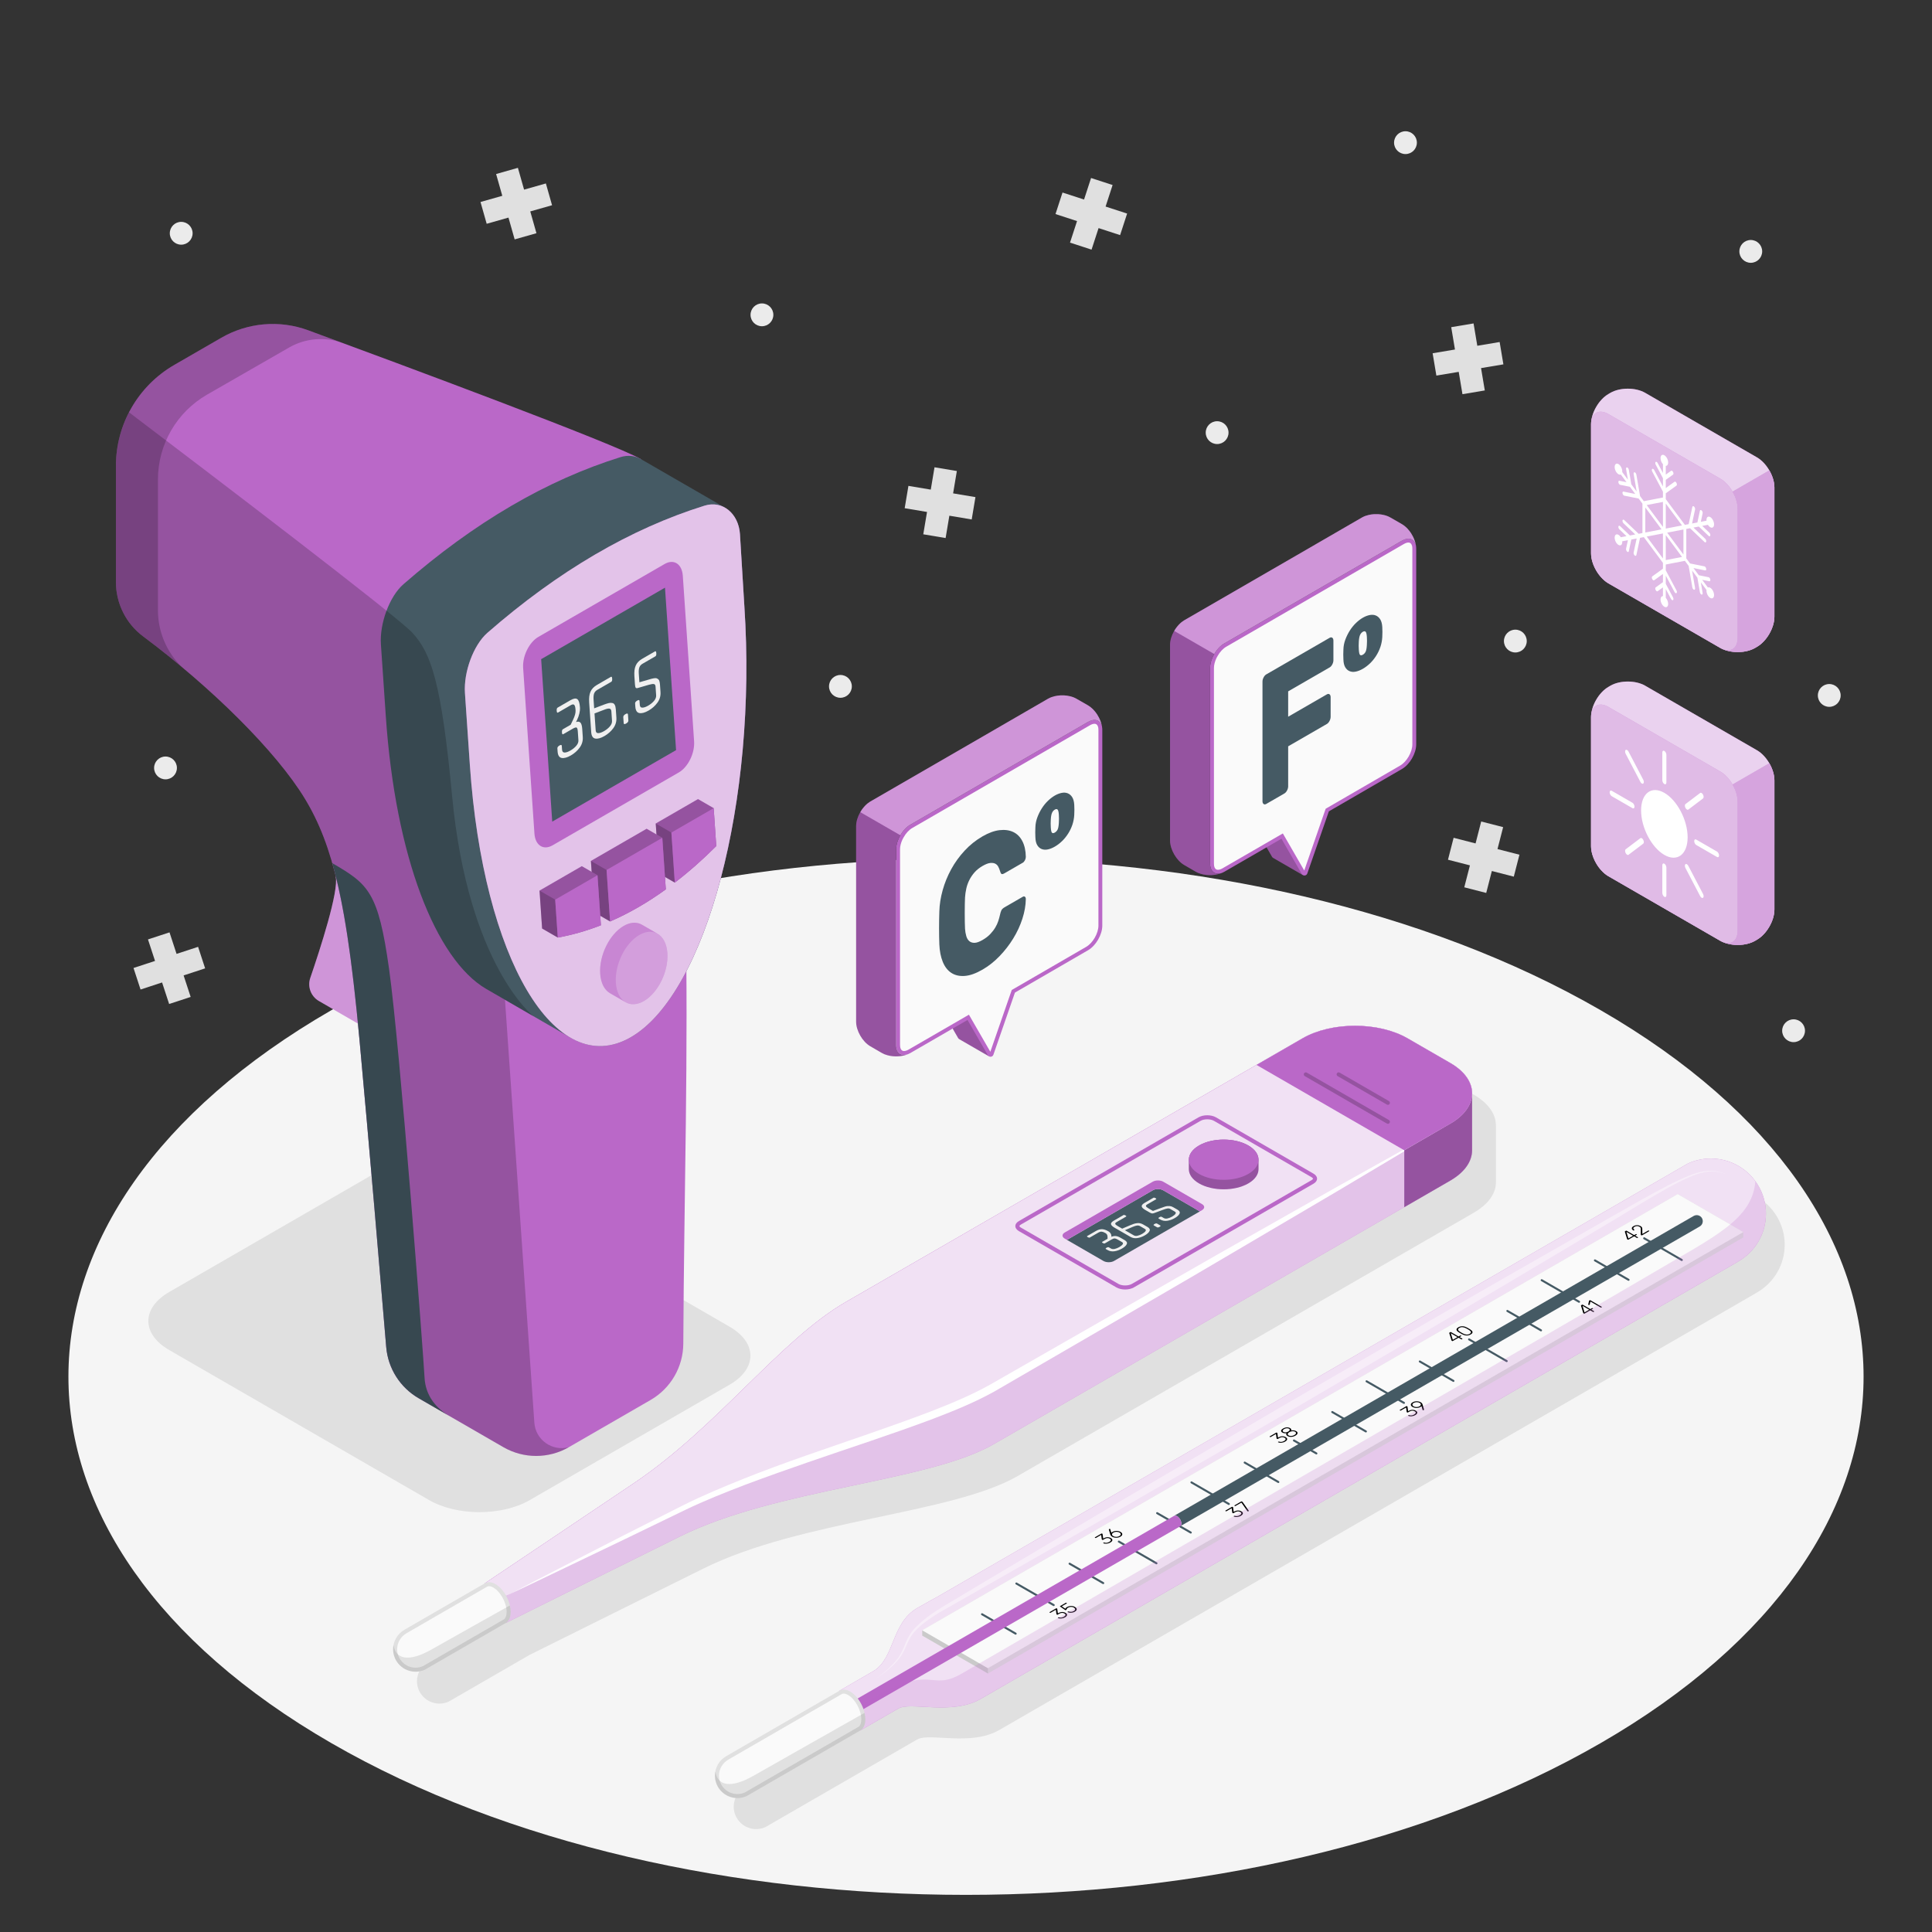 <?xml version="1.0" encoding="utf-8"?>
<!-- Generator: Adobe Illustrator 27.5.0, SVG Export Plug-In . SVG Version: 6.00 Build 0)  -->
<svg version="1.1" xmlns="http://www.w3.org/2000/svg" xmlns:xlink="http://www.w3.org/1999/xlink" x="0px" y="0px"
	 viewBox="0 0 500 500" style="enable-background:new 0 0 500 500;" xml:space="preserve">
<rect x="0" y="0" width="500" height="500" fill="#333333" stroke="none"/>
<g id="Floor">
	<path id="Floor_1_" style="fill:#F5F5F5;" d="M414.256,451.11c90.716-52.375,90.716-137.292,0-189.666
		c-90.716-52.374-237.796-52.374-328.512,0c-90.716,52.374-90.716,137.291,0,189.666C176.46,503.486,323.54,503.486,414.256,451.11z
		"/>
</g>
<g id="Icons_1_">
	<g id="Icons">
		<g id="Plus_3_">
			<polygon id="Plus_2_" style="fill:#E0E0E0;" points="382.325,89.484 381.356,83.703 375.574,84.673 376.544,90.454 
				370.763,91.424 371.733,97.205 377.514,96.235 378.483,102.017 384.265,101.047 383.295,95.265 389.077,94.296 388.107,88.514 
							"/>
			<polygon id="Plus_6_" style="fill:#E0E0E0;" points="387.551,219.738 389.011,214.061 383.333,212.601 381.874,218.278 
				376.196,216.819 374.736,222.496 380.414,223.956 378.954,229.633 384.632,231.093 386.091,225.415 391.769,226.875 
				393.228,221.198 			"/>
			<polygon id="Plus_5_" style="fill:#E0E0E0;" points="286.125,53.457 287.941,47.883 282.367,46.067 280.551,51.641 
				274.977,49.826 273.162,55.399 278.736,57.215 276.92,62.789 282.494,64.604 284.309,59.031 289.883,60.846 291.699,55.272 			
				"/>
			<polygon id="Plus_1_" style="fill:#E0E0E0;" points="240.882,126.713 241.852,120.931 247.633,121.901 246.664,127.683 
				252.445,128.652 251.475,134.434 245.694,133.464 244.724,139.245 238.943,138.275 239.913,132.494 234.131,131.524 
				235.101,125.743 			"/>
			<polygon id="Plus_4_" style="fill:#E0E0E0;" points="129.993,50.676 128.393,45.036 134.032,43.436 135.632,49.076 
				141.272,47.476 142.872,53.115 137.232,54.715 138.832,60.355 133.193,61.955 131.593,56.315 125.953,57.915 124.353,52.276 			
				"/>
			<polygon id="Plus" style="fill:#E0E0E0;" points="40.123,248.69 38.298,243.12 43.869,241.295 45.694,246.866 51.265,245.041 
				53.089,250.612 47.518,252.437 49.343,258.008 43.772,259.832 41.947,254.261 36.376,256.086 34.552,250.515 			"/>
		</g>
		<g id="Dots">
			<path id="Dot_4_" style="fill:#EBEBEB;" d="M312.038,111.966c0-1.63,1.322-2.952,2.952-2.952c1.631,0,2.952,1.322,2.952,2.952
				c0,1.631-1.322,2.952-2.952,2.952C313.36,114.919,312.038,113.597,312.038,111.966z"/>
			<path id="Dot_3_" style="fill:#EBEBEB;" d="M194.238,81.478c0-1.631,1.322-2.952,2.952-2.952c1.631,0,2.952,1.322,2.952,2.952
				c0,1.63-1.322,2.952-2.952,2.952C195.56,84.431,194.238,83.109,194.238,81.478z"/>
			<path id="Dot_2_" style="fill:#EBEBEB;" d="M39.881,198.739c0-1.63,1.322-2.952,2.952-2.952s2.952,1.322,2.952,2.952
				c0,1.63-1.322,2.952-2.952,2.952S39.881,200.37,39.881,198.739z"/>
			<path id="Dot_1_" style="fill:#EBEBEB;" d="M214.549,177.633c0-1.63,1.322-2.952,2.952-2.952c1.631,0,2.952,1.322,2.952,2.952
				c0,1.63-1.322,2.952-2.952,2.952C215.871,180.585,214.549,179.263,214.549,177.633z"/>
			<path id="Dot" style="fill:#EBEBEB;" d="M360.782,36.919c0-1.631,1.322-2.952,2.952-2.952c1.63,0,2.952,1.322,2.952,2.952
				s-1.322,2.952-2.952,2.952C362.104,39.872,360.782,38.55,360.782,36.919z"/>
			<path id="Dot_6_" style="fill:#EBEBEB;" d="M43.943,60.371c0-1.631,1.322-2.952,2.952-2.952c1.63,0,2.952,1.322,2.952,2.952
				c0,1.63-1.322,2.952-2.952,2.952C45.264,63.323,43.943,62.002,43.943,60.371z"/>
			<path id="Dot_5_" style="fill:#EBEBEB;" d="M450.147,65.062c0-1.631,1.322-2.952,2.952-2.952c1.63,0,2.952,1.322,2.952,2.952
				s-1.322,2.952-2.952,2.952C451.469,68.015,450.147,66.693,450.147,65.062z"/>
			<path id="Dot_8_" style="fill:#EBEBEB;" d="M470.458,179.978c0-1.63,1.322-2.952,2.952-2.952c1.63,0,2.952,1.322,2.952,2.952
				c0,1.631-1.322,2.952-2.952,2.952C471.78,182.93,470.458,181.609,470.458,179.978z"/>
			<path id="Dot_9_" style="fill:#EBEBEB;" d="M461.224,266.751c0-1.63,1.322-2.952,2.952-2.952c1.63,0,2.952,1.322,2.952,2.952
				s-1.322,2.952-2.952,2.952C462.546,269.704,461.224,268.382,461.224,266.751z"/>
			<path id="Dot_7_" style="fill:#EBEBEB;" d="M389.217,165.907c0-1.63,1.322-2.952,2.952-2.952c1.63,0,2.952,1.322,2.952,2.952
				c0,1.631-1.322,2.952-2.952,2.952C390.539,168.859,389.217,167.537,389.217,165.907z"/>
		</g>
	</g>
</g>
<g id="Shadows">
	<path id="Shadow_6_" style="fill:#E0E0E0;" d="M387.151,291.211c0-0.133-0.025-0.265-0.033-0.398
		c-0.001-0.023-0.004-0.046-0.006-0.069c-0.021-0.288-0.056-0.574-0.116-0.861c-0.013-0.061-0.031-0.122-0.046-0.183
		c-0.011-0.047-0.023-0.093-0.035-0.14c-0.083-0.319-0.19-0.636-0.321-0.951c-0.028-0.069-0.056-0.137-0.087-0.205
		c-0.13-0.289-0.284-0.575-0.455-0.858c-0.052-0.087-0.101-0.173-0.157-0.259c-0.171-0.262-0.366-0.519-0.573-0.775
		c-0.079-0.098-0.152-0.197-0.236-0.294c-0.188-0.216-0.399-0.426-0.613-0.635c-0.025-0.024-0.049-0.048-0.074-0.072
		c-0.106-0.102-0.202-0.206-0.314-0.307c-0.26-0.233-0.549-0.457-0.842-0.681c-0.118-0.09-0.223-0.184-0.347-0.272
		c-0.427-0.306-0.883-0.602-1.375-0.886l-9.585-5.534l-1.483-0.856c-0.469-0.271-0.957-0.525-1.46-0.762
		c-7.55-3.555-18.686-3.301-25.724,0.762c-14.002,8.084-36.829,21.264-58.854,33.98c-0.759,0.438-1.518,0.876-2.275,1.313
		c-3.029,1.749-6.036,3.485-8.996,5.194c-1.48,0.854-2.948,1.702-4.402,2.542c-12.355,7.133-23.635,13.646-31.901,18.418
		c-5.349,3.088-9.435,5.447-11.734,6.774c-1.063,0.614-2.122,1.277-3.18,1.984c-11.109,7.431-22.048,19.778-34.555,31.191
		c-2.978,2.717-6.045,5.382-9.224,7.914c-2.544,2.026-5.159,3.967-7.858,5.784c-5.398,3.633-10.515,7.073-15.154,10.19
		c-3.479,2.337-6.69,4.493-9.548,6.411c-8.21,5.51-13.508,9.058-13.945,9.351l-20.574,11.885c0,0-0.236,0.143-0.24,0.145
		c-1.442,0.831-2.484,2.263-2.805,3.952c-0.001-0.009-0.004-0.018-0.005-0.027c-0.012,0.06-0.017,0.121-0.027,0.181
		c-0.013,0.077-0.025,0.155-0.034,0.233c-0.028,0.227-0.047,0.457-0.047,0.693c0,3.21,2.602,5.811,5.811,5.811
		c0.861,0,1.676-0.19,2.411-0.525l0.272-0.157l20.56-11.876l0.042-0.021c0.018-0.009,0.031-0.028,0.048-0.038l0.011,0.007
		c0,0,19.935-9.939,45.106-22.406c25.171-12.467,64.187-14.06,81.187-23.876c11.87-6.853,71.395-41.22,106.241-61.338v0.007
		c4.415-2.553,8.444-4.886,11.917-6.885c0.47-0.273,0.911-0.556,1.323-0.848c2.874-2.034,4.311-4.519,4.311-7.004
		C387.15,303.299,387.151,293.847,387.151,291.211z"/>
	<path id="Shadow_18_" style="fill:#E0E0E0;" d="M461.818,320.805c-0.014-0.156-0.037-0.309-0.057-0.463
		c-0.034-0.272-0.074-0.542-0.124-0.809c-0.035-0.191-0.074-0.381-0.117-0.569c-0.048-0.212-0.104-0.42-0.162-0.629
		c-0.06-0.218-0.119-0.436-0.189-0.65c-0.035-0.106-0.077-0.208-0.115-0.313c-0.333-0.942-0.761-1.836-1.275-2.675
		c-0.016-0.026-0.031-0.051-0.047-0.077c-2.518-4.057-6.999-6.767-12.125-6.767c-2.114,0-4.117,0.466-5.922,1.291l-0.668,0.385
		L247.348,421.34v0c0,0-2.534,1.365-5.104,2.849c-6.758,3.902-5.808,13.089-11.421,16.36c-3.153,1.838-4.666,2.689-8.742,5.048
		l-29.039,16.784c0,0-0.236,0.143-0.24,0.145c-1.442,0.831-2.484,2.262-2.805,3.951c-0.001-0.009-0.004-0.018-0.005-0.027
		c-0.012,0.06-0.017,0.121-0.027,0.181c-0.012,0.077-0.025,0.154-0.034,0.233c-0.028,0.227-0.047,0.457-0.047,0.693
		c0,3.21,2.602,5.811,5.811,5.811c0.861,0,1.676-0.19,2.411-0.525l0.272-0.157c0,0,38.598-22.285,38.993-22.513
		c1.185-0.684,3.427-0.598,6.157-0.449c0.91,0.05,1.874,0.106,2.872,0.144c3.99,0.15,8.513-0.007,12.222-2.149l195.505-112.875
		c0,0,0.145-0.088,0.291-0.176c0.146-0.088,0.294-0.177,0.298-0.18c1.069-0.616,2.052-1.366,2.925-2.228
		c0.436-0.43,0.845-0.889,1.223-1.372c0.378-0.483,0.726-0.991,1.04-1.521c1.257-2.121,1.98-4.595,1.98-7.241l0,0
		C461.885,321.681,461.859,321.241,461.818,320.805z"/>
	<path id="Shadow_5_" style="fill:#E0E0E0;" d="M111.085,388.238l-67.309-38.861c-7.174-4.142-7.174-10.858,0-15l51.76-29.884
		c7.174-4.142,18.806-4.142,25.981,0l67.309,38.861c7.174,4.142,7.174,10.858,0,15l-51.76,29.884
		C129.891,392.38,118.259,392.38,111.085,388.238z"/>
</g>
<g id="Mercury_Thermometer_1_">
	<g id="Mercury_Thermometer">
		<g>
			<path style="fill:#BA68C8;" d="M442.751,299.827c-2.114,0-4.117,0.466-5.922,1.291l-0.668,0.385L242.489,413.314v0
				c0,0-2.534,1.365-5.104,2.849c-6.758,3.901-5.808,13.089-11.421,16.36c-3.153,1.838-4.666,2.689-8.742,5.048l5.357,10.307
				c4.085-2.353,6.773-3.905,9.934-5.73c3.161-1.825,13.833,1.829,21.251-2.454L449.268,326.82c0,0,0.581-0.35,0.589-0.356
				c4.278-2.466,7.169-7.069,7.169-12.361C457.026,306.218,450.635,299.827,442.751,299.827z"/>
			<path style="opacity:0.8;fill:#FFFFFF;" d="M442.751,299.827c-2.114,0-4.117,0.466-5.922,1.291l-0.668,0.385L242.489,413.314v0
				c0,0-2.534,1.365-5.104,2.849c-6.758,3.901-5.808,13.089-11.421,16.36c-3.153,1.838-4.666,2.689-8.742,5.048l5.357,10.307
				c4.085-2.353,6.773-3.905,9.934-5.73c3.161-1.825,13.833,1.829,21.251-2.454L449.268,326.82c0,0,0.581-0.35,0.589-0.356
				c4.278-2.466,7.169-7.069,7.169-12.361C457.026,306.218,450.635,299.827,442.751,299.827z"/>
		</g>
		<g>
			<g>
				<polygon style="fill:#E0E0E0;" points="451.177,318.851 434.177,309.036 238.671,421.91 238.671,423.291 255.672,433.106 
					451.177,320.231 				"/>
				<polygon style="opacity:0.1;" points="238.671,421.91 255.672,431.726 255.672,433.106 238.671,423.291 				"/>
				<polygon style="fill:#FAFAFA;" points="238.671,421.91 255.672,431.726 451.177,318.851 434.177,309.036 				"/>
			</g>
			<g>
				<path style="fill:#455A64;" d="M360.599,361.18l-4.352-2.513c0,0,0,0-0.001,0l-2.447-1.413
					c-0.124-0.072-0.285-0.031-0.358,0.096c-0.072,0.125-0.029,0.285,0.096,0.358l6.801,3.926l0.424,0.247c0,0,0.001,0,0.001,0
					l2.447,1.413c0.041,0.023,0.086,0.035,0.131,0.035c0.09,0,0.178-0.047,0.227-0.131c0.072-0.125,0.029-0.285-0.096-0.358
					L360.599,361.18z M269.961,413.509l-4.352-2.513c0,0-0.001,0-0.001,0l-2.447-1.413c-0.123-0.072-0.285-0.03-0.358,0.096
					c-0.072,0.125-0.029,0.285,0.096,0.358l6.801,3.926l0.424,0.247c0,0,0.001,0,0.001,0l2.447,1.413
					c0.041,0.023,0.086,0.035,0.131,0.035c0.09,0,0.178-0.047,0.227-0.131c0.072-0.125,0.029-0.285-0.096-0.358L269.961,413.509z
					 M335.002,372.57c-0.124-0.07-0.285-0.031-0.358,0.096c-0.072,0.125-0.029,0.285,0.096,0.358l2.447,1.413
					c0,0,0,0.001,0.001,0.001l0.913,0.524c0,0,0.001,0,0.001,0l2.447,1.413c0.041,0.023,0.086,0.035,0.131,0.035
					c0.09,0,0.178-0.047,0.227-0.131c0.072-0.125,0.029-0.285-0.096-0.358L335.002,372.57z M315.28,387.344l-4.352-2.513
					c0,0,0,0-0.001,0l-2.447-1.413c-0.124-0.07-0.285-0.031-0.358,0.096c-0.072,0.125-0.029,0.285,0.096,0.358l6.8,3.926
					l0.424,0.247c0,0,0.001,0,0.001,0l2.447,1.413c0.041,0.023,0.086,0.035,0.131,0.035c0.09,0,0.178-0.047,0.227-0.131
					c0.072-0.125,0.029-0.285-0.096-0.358L315.28,387.344z M406.342,335.262c0,0,0-0.001-0.001-0.001l-4.776-2.759c0,0,0,0-0.001,0
					l-2.447-1.413c-0.124-0.072-0.284-0.03-0.358,0.096c-0.072,0.125-0.029,0.285,0.096,0.358l9.672,5.586
					c0.041,0.023,0.086,0.035,0.131,0.035c0.09,0,0.178-0.047,0.227-0.131c0.072-0.125,0.029-0.285-0.096-0.358L406.342,335.262z
					 M289.684,398.735c-0.124-0.072-0.285-0.03-0.358,0.096c-0.072,0.125-0.029,0.285,0.096,0.358l2.447,1.413
					c0,0,0,0.001,0.001,0.001l4.841,2.79c0,0,0.001,0,0.001,0l2.447,1.413c0.041,0.023,0.086,0.035,0.131,0.035
					c0.09,0,0.178-0.047,0.227-0.131c0.072-0.125,0.029-0.285-0.096-0.358L289.684,398.735z M435.377,325.858l-6.801-3.926
					l-0.489-0.278c0,0-0.001,0-0.001,0l-2.447-1.413c-0.124-0.072-0.284-0.03-0.358,0.096c-0.072,0.125-0.029,0.285,0.096,0.358
					l2.938,1.691l4.352,2.513c0,0,0.001,0,0.001,0l2.447,1.413c0.041,0.023,0.086,0.035,0.131,0.035c0.09,0,0.178-0.047,0.227-0.131
					C435.544,326.091,435.501,325.931,435.377,325.858z M383.259,348.097l-0.49-0.278c0,0-0.001,0-0.001,0l-2.447-1.413
					c-0.124-0.072-0.284-0.031-0.358,0.096c-0.072,0.125-0.029,0.285,0.096,0.358l2.938,1.691l4.352,2.513c0,0,0.001,0,0.001,0
					l2.447,1.413c0.041,0.023,0.086,0.035,0.131,0.035c0.09,0,0.178-0.047,0.227-0.131c0.072-0.125,0.029-0.285-0.096-0.358
					L383.259,348.097z M254.28,417.537c-0.124-0.072-0.284-0.03-0.358,0.096c-0.072,0.125-0.029,0.285,0.096,0.358l8.704,5.025
					c0.041,0.023,0.086,0.035,0.131,0.035c0.09,0,0.178-0.047,0.227-0.131c0.071-0.125,0.029-0.285-0.096-0.358L254.28,417.537z
					 M276.939,404.454c-0.124-0.072-0.284-0.03-0.358,0.096c-0.071,0.125-0.029,0.285,0.096,0.358l8.705,5.026
					c0.041,0.023,0.086,0.035,0.131,0.035c0.09,0,0.178-0.047,0.227-0.131c0.072-0.125,0.029-0.285-0.096-0.358L276.939,404.454z
					 M390.236,339.043c-0.124-0.072-0.285-0.03-0.358,0.096c-0.072,0.125-0.029,0.285,0.096,0.358l8.705,5.025
					c0.041,0.023,0.086,0.035,0.131,0.035c0.09,0,0.178-0.047,0.227-0.131c0.072-0.125,0.029-0.285-0.096-0.358L390.236,339.043z
					 M412.895,325.96c-0.124-0.072-0.285-0.03-0.358,0.096c-0.072,0.125-0.029,0.285,0.096,0.358l8.704,5.026
					c0.041,0.024,0.086,0.035,0.131,0.035c0.09,0,0.178-0.047,0.227-0.131c0.072-0.125,0.029-0.285-0.096-0.358L412.895,325.96z
					 M367.576,352.125c-0.123-0.072-0.285-0.031-0.358,0.096c-0.072,0.125-0.029,0.285,0.096,0.358l8.706,5.026
					c0.041,0.023,0.086,0.035,0.131,0.035c0.09,0,0.178-0.047,0.227-0.131c0.072-0.125,0.029-0.285-0.096-0.358L367.576,352.125z
					 M344.917,365.208c-0.123-0.071-0.285-0.031-0.358,0.096c-0.072,0.125-0.029,0.285,0.096,0.358l8.705,5.025
					c0.041,0.023,0.086,0.035,0.131,0.035c0.09,0,0.178-0.047,0.227-0.131c0.072-0.125,0.029-0.285-0.096-0.358L344.917,365.208z
					 M299.599,391.373c-0.123-0.071-0.285-0.031-0.358,0.096c-0.072,0.125-0.029,0.285,0.096,0.358l8.704,5.025
					c0.041,0.023,0.086,0.035,0.131,0.035c0.09,0,0.178-0.047,0.227-0.131c0.072-0.125,0.029-0.285-0.096-0.358L299.599,391.373z
					 M322.258,378.29c-0.123-0.07-0.285-0.031-0.358,0.096c-0.071,0.125-0.029,0.285,0.096,0.358l8.705,5.026
					c0.041,0.023,0.086,0.035,0.131,0.035c0.09,0,0.178-0.047,0.227-0.131c0.072-0.125,0.029-0.285-0.096-0.358L322.258,378.29z"/>
				<g>
					<path d="M275.761,417.411c-0.147-0.085-0.301-0.146-0.462-0.182c-0.159-0.036-0.32-0.049-0.481-0.04
						c-0.161,0.009-0.323,0.041-0.484,0.093c-0.16,0.052-0.319,0.122-0.47,0.208l-0.089,0.051l-0.159-1.174
						c-0.003-0.012-0.007-0.025-0.013-0.036c-0.005-0.012-0.017-0.023-0.036-0.034l-0.066-0.039
						c-0.067-0.039-0.135-0.039-0.203,0.001l-1.656,0.956c-0.065,0.038-0.064,0.076,0.003,0.115l0.066,0.039
						c0.065,0.038,0.131,0.038,0.196,0l1.342-0.775l0.163,1.151c0.004,0.015,0.009,0.03,0.018,0.044
						c0.009,0.013,0.026,0.026,0.049,0.041l0.066,0.038c0.065,0.038,0.131,0.039,0.196,0.001l0.39-0.226
						c0.228-0.132,0.455-0.208,0.682-0.23c0.226-0.021,0.45,0.032,0.668,0.157c0.11,0.063,0.187,0.131,0.231,0.2
						c0.045,0.07,0.06,0.141,0.045,0.214c-0.014,0.072-0.056,0.142-0.125,0.212c-0.067,0.07-0.159,0.138-0.275,0.204
						c-0.081,0.047-0.167,0.09-0.265,0.13c-0.096,0.04-0.199,0.072-0.307,0.093c-0.109,0.02-0.22,0.03-0.335,0.026
						c-0.115-0.004-0.235-0.026-0.356-0.069c-0.056-0.018-0.101-0.026-0.136-0.018c-0.034,0.005-0.062,0.015-0.086,0.029
						l-0.062,0.037c-0.027,0.014-0.042,0.032-0.044,0.051c-0.003,0.018,0.008,0.036,0.035,0.051
						c0.101,0.054,0.221,0.094,0.361,0.117c0.139,0.025,0.289,0.031,0.45,0.019c0.161-0.011,0.329-0.042,0.502-0.093
						c0.175-0.05,0.342-0.123,0.509-0.219c0.15-0.087,0.271-0.18,0.361-0.279c0.088-0.1,0.14-0.199,0.157-0.299
						c0.016-0.1-0.006-0.198-0.067-0.295C276.014,417.587,275.91,417.496,275.761,417.411z M278.556,416.189
						c-0.073-0.106-0.196-0.211-0.37-0.311c-0.163-0.094-0.335-0.16-0.514-0.199c-0.179-0.038-0.359-0.054-0.539-0.047
						c-0.181,0.006-0.358,0.035-0.53,0.086c-0.174,0.05-0.335,0.118-0.483,0.203c-0.165,0.096-0.275,0.182-0.328,0.259
						c-0.053,0.078-0.084,0.131-0.092,0.159l-0.911-0.634l1.274-0.736c0.065-0.037,0.065-0.076,0-0.112l-0.07-0.041
						c-0.064-0.038-0.13-0.038-0.195,0l-1.448,0.836c-0.059,0.034-0.057,0.073,0.004,0.115l1.319,0.914
						c0.023,0.017,0.055,0.026,0.095,0.025c0.041,0,0.075-0.008,0.101-0.024l0.08-0.046c0.048-0.028,0.076-0.06,0.084-0.098
						c0.008-0.038,0.021-0.08,0.038-0.127c0.016-0.047,0.045-0.099,0.087-0.155c0.042-0.056,0.118-0.117,0.231-0.182
						c0.109-0.063,0.229-0.113,0.359-0.15c0.129-0.037,0.26-0.058,0.391-0.063c0.134-0.004,0.267,0.007,0.397,0.035
						c0.133,0.029,0.255,0.076,0.372,0.143c0.124,0.072,0.214,0.147,0.269,0.227c0.054,0.079,0.079,0.158,0.073,0.237
						c-0.006,0.079-0.039,0.155-0.102,0.23c-0.062,0.076-0.147,0.145-0.258,0.209c-0.08,0.046-0.17,0.086-0.267,0.12
						c-0.097,0.035-0.2,0.058-0.311,0.072c-0.109,0.014-0.223,0.015-0.34,0.004c-0.116-0.011-0.236-0.038-0.357-0.081
						c-0.056-0.018-0.1-0.026-0.132-0.022c-0.031,0.005-0.058,0.013-0.082,0.028l-0.084,0.049c-0.027,0.014-0.043,0.033-0.046,0.051
						c-0.002,0.018,0.011,0.035,0.042,0.049c0.106,0.057,0.232,0.101,0.376,0.131c0.145,0.029,0.299,0.041,0.462,0.035
						c0.163-0.004,0.33-0.03,0.503-0.073c0.171-0.045,0.338-0.115,0.501-0.208c0.148-0.085,0.267-0.178,0.354-0.278
						c0.088-0.1,0.136-0.202,0.145-0.309C278.66,416.402,278.629,416.296,278.556,416.189z"/>
					<path d="M287.491,398.05c-0.147-0.086-0.301-0.146-0.462-0.182c-0.159-0.036-0.32-0.049-0.481-0.04
						c-0.161,0.009-0.323,0.04-0.484,0.092c-0.16,0.052-0.319,0.122-0.469,0.208l-0.09,0.052l-0.159-1.174
						c-0.003-0.012-0.007-0.025-0.013-0.037c-0.005-0.011-0.017-0.023-0.036-0.034l-0.066-0.038c-0.068-0.04-0.135-0.039-0.203,0
						l-1.656,0.956c-0.065,0.038-0.064,0.077,0.003,0.116l0.067,0.039c0.065,0.037,0.13,0.038,0.195,0l1.342-0.775l0.163,1.151
						c0.004,0.016,0.009,0.031,0.018,0.044c0.009,0.014,0.026,0.027,0.049,0.042l0.066,0.038c0.065,0.038,0.131,0.038,0.196,0
						l0.391-0.226c0.227-0.131,0.454-0.208,0.681-0.229c0.226-0.022,0.449,0.031,0.668,0.157c0.11,0.063,0.187,0.13,0.231,0.2
						c0.045,0.069,0.06,0.141,0.045,0.212c-0.014,0.072-0.056,0.143-0.125,0.213c-0.067,0.07-0.159,0.139-0.275,0.205
						c-0.081,0.046-0.168,0.09-0.265,0.13c-0.096,0.04-0.198,0.07-0.305,0.092c-0.109,0.021-0.221,0.031-0.336,0.028
						c-0.115-0.004-0.235-0.028-0.355-0.069c-0.056-0.019-0.101-0.026-0.135-0.019c-0.035,0.006-0.063,0.016-0.087,0.03
						l-0.062,0.036c-0.027,0.015-0.041,0.033-0.044,0.051c-0.003,0.018,0.008,0.036,0.035,0.051
						c0.101,0.055,0.221,0.094,0.361,0.118c0.139,0.023,0.289,0.031,0.45,0.018c0.161-0.011,0.329-0.041,0.502-0.092
						c0.175-0.05,0.342-0.124,0.509-0.219c0.15-0.088,0.271-0.181,0.361-0.28c0.088-0.099,0.14-0.198,0.157-0.298
						c0.016-0.1-0.006-0.198-0.067-0.295C287.744,398.227,287.64,398.136,287.491,398.05z M290.315,396.724
						c-0.08-0.098-0.186-0.187-0.319-0.264c-0.134-0.077-0.286-0.138-0.458-0.184c-0.172-0.047-0.352-0.073-0.539-0.077
						c-0.189-0.004-0.38,0.015-0.572,0.06c-0.191,0.045-0.377,0.118-0.555,0.221c-0.051,0.029-0.099,0.061-0.149,0.096
						c-0.048,0.035-0.087,0.068-0.117,0.098l-0.276-0.928c0.001-0.006-0.002-0.014-0.006-0.021
						c-0.005-0.008-0.013-0.015-0.029-0.025c-0.027-0.015-0.057-0.023-0.094-0.025c-0.035-0.001-0.065,0.005-0.092,0.02
						l-0.085,0.049c-0.041,0.023-0.06,0.047-0.055,0.07c0.003,0.022,0.006,0.043,0.006,0.06l0.354,1.215
						c0.009,0.036,0.027,0.079,0.05,0.129c0.022,0.049,0.053,0.102,0.09,0.157c0.037,0.055,0.086,0.111,0.148,0.17
						c0.06,0.057,0.134,0.11,0.22,0.16c0.133,0.077,0.285,0.138,0.457,0.184c0.172,0.046,0.35,0.072,0.539,0.076
						c0.188,0.004,0.379-0.015,0.573-0.058c0.194-0.044,0.379-0.118,0.557-0.22c0.177-0.102,0.306-0.21,0.38-0.322
						c0.076-0.111,0.109-0.222,0.102-0.331C290.439,396.927,290.395,396.824,290.315,396.724z M289.947,397.332
						c-0.062,0.076-0.145,0.143-0.248,0.202c-0.104,0.06-0.222,0.108-0.35,0.144c-0.131,0.036-0.266,0.056-0.406,0.061
						c-0.138,0.006-0.279-0.007-0.422-0.039c-0.141-0.03-0.276-0.082-0.404-0.155c-0.128-0.073-0.217-0.151-0.269-0.233
						c-0.052-0.081-0.073-0.161-0.064-0.242c0.009-0.08,0.045-0.157,0.107-0.233c0.061-0.075,0.144-0.143,0.248-0.203
						c0.103-0.059,0.221-0.107,0.35-0.143c0.131-0.036,0.266-0.056,0.405-0.061c0.139-0.005,0.278,0.007,0.42,0.037
						c0.14,0.031,0.274,0.082,0.402,0.155c0.128,0.074,0.218,0.151,0.271,0.233c0.053,0.083,0.077,0.164,0.066,0.244
						C290.045,397.179,290.009,397.257,289.947,397.332z"/>
					<path d="M321.268,391.137c-0.147-0.085-0.3-0.145-0.462-0.182c-0.158-0.035-0.319-0.049-0.481-0.039
						c-0.16,0.009-0.323,0.04-0.484,0.092c-0.16,0.052-0.318,0.122-0.469,0.208l-0.089,0.051l-0.159-1.174
						c-0.003-0.012-0.007-0.024-0.013-0.036c-0.006-0.012-0.017-0.023-0.036-0.034l-0.066-0.038c-0.068-0.04-0.135-0.039-0.203,0
						l-1.656,0.956c-0.065,0.038-0.064,0.076,0.003,0.115l0.066,0.038c0.065,0.038,0.131,0.038,0.196,0l1.341-0.773l0.165,1.151
						c0.003,0.015,0.009,0.031,0.017,0.044c0.009,0.014,0.027,0.028,0.05,0.041l0.066,0.039c0.065,0.038,0.131,0.038,0.196,0
						l0.39-0.226c0.228-0.132,0.455-0.208,0.682-0.23c0.226-0.021,0.449,0.032,0.667,0.158c0.11,0.063,0.188,0.13,0.232,0.199
						c0.044,0.07,0.059,0.141,0.044,0.214c-0.014,0.071-0.055,0.143-0.124,0.212c-0.068,0.07-0.16,0.138-0.275,0.205
						c-0.081,0.046-0.167,0.09-0.266,0.129c-0.096,0.041-0.198,0.072-0.305,0.093c-0.109,0.021-0.22,0.03-0.335,0.028
						c-0.115-0.004-0.235-0.028-0.355-0.069c-0.056-0.019-0.101-0.026-0.136-0.019c-0.035,0.005-0.062,0.015-0.086,0.03
						l-0.062,0.036c-0.027,0.015-0.042,0.032-0.044,0.051c-0.004,0.018,0.008,0.036,0.035,0.051c0.1,0.054,0.221,0.094,0.361,0.118
						c0.138,0.023,0.289,0.03,0.45,0.018s0.329-0.042,0.502-0.092c0.174-0.05,0.342-0.124,0.509-0.22
						c0.15-0.087,0.271-0.18,0.36-0.279c0.089-0.099,0.141-0.199,0.158-0.298c0.015-0.1-0.006-0.199-0.068-0.295
						C321.521,391.314,321.417,391.222,321.268,391.137z M323.152,390.937l-1.542-2.188c-0.017-0.023-0.036-0.044-0.053-0.059
						c-0.017-0.015-0.044-0.033-0.081-0.053l-0.066-0.039c-0.068-0.039-0.135-0.039-0.203,0l-1.714,0.99
						c-0.065,0.038-0.064,0.076,0.003,0.116l0.066,0.038c0.065,0.038,0.131,0.038,0.196,0.001l1.514-0.875l1.563,2.22
						c0.011,0.013,0.022,0.023,0.032,0.029c0.027,0.015,0.057,0.023,0.093,0.025c0.036,0.002,0.066-0.004,0.093-0.019l0.093-0.054
						c0.033-0.02,0.045-0.04,0.036-0.064C323.174,390.98,323.163,390.958,323.152,390.937z"/>
					<path d="M332.73,371.931c-0.147-0.086-0.302-0.146-0.462-0.182c-0.159-0.036-0.32-0.049-0.481-0.04
						c-0.161,0.009-0.324,0.04-0.484,0.092c-0.16,0.053-0.319,0.122-0.47,0.208l-0.089,0.052l-0.159-1.174
						c-0.003-0.012-0.007-0.025-0.013-0.037c-0.005-0.011-0.017-0.022-0.036-0.033l-0.066-0.039c-0.068-0.039-0.135-0.039-0.203,0
						l-1.656,0.956c-0.065,0.038-0.064,0.077,0.003,0.115l0.066,0.039c0.065,0.038,0.131,0.038,0.196,0l1.342-0.775l0.164,1.151
						c0.004,0.015,0.009,0.03,0.018,0.043c0.009,0.014,0.026,0.028,0.049,0.042l0.066,0.038c0.065,0.038,0.131,0.038,0.196,0
						l0.39-0.225c0.228-0.132,0.455-0.208,0.682-0.23c0.226-0.021,0.45,0.032,0.668,0.157c0.11,0.063,0.187,0.13,0.231,0.2
						c0.045,0.069,0.06,0.141,0.045,0.212c-0.014,0.073-0.056,0.143-0.125,0.214c-0.067,0.07-0.159,0.138-0.275,0.204
						c-0.081,0.046-0.167,0.09-0.265,0.13c-0.096,0.04-0.199,0.07-0.307,0.092c-0.109,0.021-0.22,0.031-0.335,0.028
						c-0.115-0.004-0.235-0.026-0.355-0.069c-0.056-0.018-0.101-0.026-0.136-0.019c-0.034,0.006-0.062,0.016-0.086,0.03
						l-0.062,0.036c-0.027,0.015-0.042,0.033-0.044,0.051c-0.003,0.018,0.008,0.036,0.035,0.051
						c0.101,0.055,0.221,0.095,0.361,0.118c0.139,0.023,0.289,0.031,0.45,0.019c0.161-0.012,0.329-0.042,0.502-0.093
						c0.175-0.05,0.342-0.124,0.509-0.219c0.15-0.088,0.271-0.181,0.361-0.28c0.088-0.099,0.14-0.198,0.157-0.298
						c0.016-0.1-0.006-0.198-0.068-0.295C332.983,372.108,332.879,372.017,332.73,371.931z M335.748,370.651
						c-0.059-0.101-0.161-0.193-0.309-0.279c-0.19-0.109-0.395-0.175-0.62-0.198c-0.224-0.023-0.447-0.012-0.667,0.035
						c0.049-0.108,0.054-0.215,0.014-0.32c-0.04-0.105-0.139-0.203-0.299-0.296c-0.134-0.077-0.277-0.13-0.431-0.158
						c-0.153-0.03-0.31-0.038-0.471-0.025c-0.159,0.011-0.317,0.043-0.472,0.093c-0.155,0.051-0.302,0.115-0.437,0.194
						c-0.14,0.081-0.251,0.165-0.338,0.253c-0.085,0.089-0.139,0.18-0.161,0.272c-0.019,0.093-0.004,0.183,0.045,0.272
						c0.05,0.089,0.141,0.172,0.276,0.249c0.159,0.092,0.33,0.15,0.51,0.174c0.181,0.025,0.366,0.02,0.556-0.01
						c-0.081,0.128-0.1,0.258-0.06,0.386c0.041,0.129,0.154,0.248,0.344,0.358c0.148,0.086,0.307,0.144,0.482,0.178
						c0.172,0.034,0.348,0.044,0.525,0.03c0.178-0.013,0.355-0.048,0.529-0.102c0.175-0.055,0.336-0.126,0.487-0.214
						c0.151-0.087,0.275-0.181,0.37-0.282c0.095-0.1,0.153-0.202,0.177-0.305C335.823,370.851,335.805,370.75,335.748,370.651z
						 M333.106,370.622c-0.112,0.037-0.225,0.06-0.335,0.07c-0.113,0.01-0.222,0.006-0.327-0.011
						c-0.105-0.018-0.2-0.052-0.286-0.102c-0.086-0.049-0.145-0.104-0.176-0.165c-0.032-0.061-0.038-0.124-0.02-0.189
						c0.018-0.064,0.058-0.13,0.12-0.195c0.061-0.064,0.142-0.125,0.239-0.182c0.098-0.056,0.202-0.102,0.316-0.138
						c0.113-0.036,0.225-0.059,0.337-0.07c0.113-0.01,0.222-0.006,0.327,0.011c0.104,0.018,0.2,0.052,0.286,0.101
						c0.086,0.05,0.142,0.105,0.171,0.166c0.029,0.061,0.033,0.124,0.014,0.187c-0.019,0.064-0.061,0.129-0.123,0.194
						c-0.062,0.064-0.139,0.126-0.231,0.182C333.32,370.539,333.216,370.586,333.106,370.622z M335.264,371.176
						c-0.07,0.074-0.161,0.145-0.278,0.211c-0.114,0.066-0.238,0.12-0.367,0.16c-0.129,0.04-0.259,0.065-0.39,0.077
						c-0.132,0.011-0.26,0.006-0.384-0.016c-0.124-0.022-0.237-0.062-0.337-0.121c-0.1-0.058-0.17-0.123-0.206-0.194
						c-0.037-0.07-0.046-0.144-0.026-0.221c0.019-0.076,0.063-0.15,0.133-0.225c0.069-0.075,0.162-0.145,0.277-0.213
						c0.117-0.066,0.238-0.119,0.368-0.159c0.129-0.04,0.259-0.065,0.39-0.078c0.132-0.01,0.259-0.005,0.382,0.015
						c0.123,0.021,0.235,0.062,0.335,0.12c0.1,0.058,0.171,0.124,0.208,0.195c0.039,0.072,0.048,0.146,0.029,0.222
						C335.377,371.027,335.333,371.102,335.264,371.176z"/>
					<path d="M366.399,365.081c-0.147-0.085-0.301-0.146-0.462-0.182c-0.159-0.036-0.32-0.049-0.481-0.04
						c-0.161,0.009-0.323,0.041-0.484,0.093c-0.16,0.052-0.319,0.122-0.47,0.208l-0.089,0.051l-0.159-1.174
						c-0.003-0.012-0.007-0.025-0.013-0.036c-0.005-0.012-0.017-0.023-0.036-0.034l-0.066-0.039
						c-0.067-0.039-0.135-0.039-0.203,0.001l-1.656,0.956c-0.065,0.038-0.064,0.076,0.003,0.114l0.066,0.039
						c0.065,0.038,0.131,0.038,0.196,0l1.342-0.775l0.163,1.151c0.004,0.015,0.009,0.03,0.018,0.044
						c0.009,0.013,0.026,0.027,0.049,0.041l0.066,0.038c0.065,0.038,0.131,0.039,0.196,0.001l0.39-0.226
						c0.228-0.132,0.455-0.208,0.682-0.23c0.226-0.021,0.45,0.032,0.668,0.157c0.11,0.063,0.187,0.131,0.231,0.2
						c0.045,0.07,0.06,0.141,0.045,0.214c-0.014,0.072-0.056,0.142-0.125,0.212c-0.068,0.07-0.159,0.138-0.275,0.204
						c-0.081,0.047-0.168,0.09-0.265,0.13c-0.096,0.04-0.199,0.072-0.307,0.093c-0.109,0.02-0.22,0.03-0.335,0.027
						c-0.116-0.004-0.235-0.027-0.356-0.069c-0.056-0.018-0.101-0.026-0.136-0.018c-0.034,0.005-0.062,0.015-0.086,0.029
						l-0.062,0.037c-0.027,0.014-0.042,0.032-0.044,0.051c-0.003,0.018,0.008,0.036,0.035,0.051
						c0.101,0.054,0.221,0.094,0.361,0.117c0.139,0.025,0.289,0.031,0.45,0.019c0.161-0.011,0.329-0.042,0.502-0.093
						c0.175-0.05,0.342-0.123,0.509-0.219c0.15-0.087,0.271-0.18,0.361-0.279c0.088-0.1,0.14-0.199,0.157-0.299
						c0.016-0.1-0.006-0.198-0.067-0.295C366.652,365.258,366.548,365.167,366.399,365.081z M368.536,364.761l-0.379-1.275
						c-0.008-0.036-0.023-0.077-0.044-0.123c-0.02-0.046-0.049-0.095-0.085-0.146c-0.035-0.051-0.081-0.103-0.138-0.156
						c-0.056-0.053-0.129-0.105-0.218-0.156c-0.125-0.073-0.268-0.131-0.433-0.176c-0.164-0.046-0.339-0.07-0.525-0.076
						c-0.187-0.005-0.376,0.012-0.569,0.053c-0.192,0.042-0.377,0.113-0.555,0.216c-0.178,0.103-0.301,0.21-0.373,0.321
						c-0.07,0.111-0.102,0.22-0.091,0.327c0.01,0.106,0.054,0.207,0.133,0.302c0.08,0.095,0.18,0.178,0.305,0.25
						c0.124,0.072,0.269,0.13,0.432,0.175c0.166,0.046,0.339,0.072,0.522,0.076c0.183,0.006,0.372-0.012,0.564-0.053
						c0.193-0.041,0.378-0.113,0.556-0.216c0.103-0.06,0.188-0.122,0.252-0.187l0.285,0.974c0,0.007,0.002,0.014,0.005,0.022
						c0.005,0.007,0.015,0.015,0.031,0.025c0.027,0.015,0.057,0.023,0.093,0.026c0.036,0.001,0.066-0.005,0.093-0.02l0.089-0.051
						c0.042-0.025,0.06-0.048,0.055-0.072C368.537,364.798,368.534,364.778,368.536,364.761z M367.616,363.748
						c-0.058,0.076-0.14,0.143-0.244,0.202c-0.104,0.06-0.22,0.107-0.348,0.14c-0.129,0.034-0.262,0.052-0.397,0.055
						c-0.136,0.004-0.272-0.009-0.407-0.04c-0.135-0.03-0.26-0.078-0.375-0.144c-0.116-0.068-0.199-0.14-0.252-0.218
						c-0.054-0.079-0.079-0.158-0.072-0.236c0.005-0.079,0.038-0.156,0.095-0.23c0.057-0.075,0.138-0.141,0.242-0.201
						c0.104-0.06,0.221-0.107,0.35-0.141c0.131-0.035,0.264-0.053,0.401-0.056c0.135-0.004,0.272,0.01,0.409,0.041
						c0.136,0.031,0.262,0.079,0.377,0.146c0.116,0.066,0.198,0.138,0.251,0.217c0.051,0.078,0.075,0.156,0.068,0.234
						C367.707,363.597,367.675,363.673,367.616,363.748z"/>
					<path d="M381.073,344.662c-0.032-0.112-0.103-0.223-0.216-0.327c-0.111-0.106-0.247-0.208-0.404-0.306
						c-0.237-0.143-0.486-0.286-0.746-0.431c-0.166-0.092-0.342-0.17-0.526-0.233c-0.186-0.065-0.375-0.106-0.569-0.125
						c-0.194-0.016-0.392-0.006-0.594,0.033c-0.2,0.039-0.403,0.118-0.604,0.233c-0.201,0.116-0.335,0.233-0.405,0.349
						c-0.067,0.117-0.086,0.231-0.057,0.343c0.031,0.112,0.1,0.223,0.215,0.329c0.111,0.104,0.248,0.206,0.408,0.302
						c0.248,0.149,0.498,0.294,0.746,0.431c0.166,0.092,0.342,0.17,0.526,0.233c0.185,0.065,0.374,0.106,0.569,0.125
						c0.193,0.016,0.391,0.006,0.593-0.033c0.201-0.039,0.402-0.116,0.603-0.233c0.201-0.116,0.337-0.233,0.406-0.349
						C381.086,344.887,381.104,344.772,381.073,344.662z M380.347,345.197c-0.263,0.153-0.547,0.215-0.849,0.188
						c-0.3-0.027-0.607-0.127-0.919-0.3c-0.13-0.072-0.249-0.139-0.357-0.2c-0.108-0.063-0.224-0.131-0.344-0.204
						c-0.293-0.176-0.465-0.352-0.516-0.527c-0.05-0.178,0.057-0.341,0.32-0.492c0.261-0.151,0.545-0.213,0.851-0.184
						c0.307,0.029,0.612,0.127,0.918,0.296c0.127,0.069,0.244,0.137,0.353,0.198c0.107,0.063,0.225,0.131,0.348,0.206
						c0.299,0.18,0.473,0.358,0.519,0.531C380.718,344.883,380.612,345.046,380.347,345.197z M377.744,346.035l0.405-0.235
						c0.065-0.037,0.065-0.076,0-0.112l-0.07-0.041c-0.065-0.039-0.131-0.039-0.196,0l-0.404,0.233l-1.945-1.122
						c-0.065-0.039-0.13-0.039-0.195,0l-0.183,0.104c-0.074,0.043-0.104,0.088-0.089,0.139l0.581,1.894
						c0.009,0.033,0.025,0.057,0.045,0.074c0.022,0.018,0.035,0.029,0.041,0.033l0.069,0.041c0.065,0.037,0.131,0.037,0.196,0
						l1.465-0.846l0.703,0.405c0.063,0.037,0.129,0.037,0.194,0l0.085-0.049c0.065-0.039,0.064-0.076,0.001-0.112L377.744,346.035z
						 M375.986,346.742l-0.516-1.698l1.729,0.997L375.986,346.742z"/>
					<path d="M414.522,338.2l-2.914-1.682c-0.064-0.038-0.13-0.038-0.195,0l-0.084,0.049c-0.02,0.011-0.039,0.023-0.053,0.036
						c-0.015,0.011-0.027,0.028-0.032,0.048l-0.218,0.967c-0.006,0.025,0.002,0.044,0.025,0.06c0.021,0.016,0.055,0.027,0.096,0.03
						l0.11,0.008c0.089,0.006,0.14-0.016,0.155-0.069l0.182-0.813l2.648,1.529c0.063,0.038,0.129,0.038,0.194,0l0.084-0.049
						C414.587,338.276,414.587,338.238,414.522,338.2z M411.835,338.941l0.405-0.233c0.064-0.038,0.064-0.076-0.001-0.113
						l-0.07-0.041c-0.065-0.038-0.131-0.038-0.196,0l-0.405,0.233l-1.945-1.123c-0.064-0.037-0.129-0.037-0.194,0.001l-0.182,0.104
						c-0.075,0.043-0.104,0.089-0.09,0.139l0.581,1.894c0.009,0.033,0.025,0.057,0.045,0.075c0.021,0.017,0.034,0.028,0.04,0.031
						l0.072,0.041c0.065,0.038,0.131,0.038,0.195,0.001l1.466-0.846l0.701,0.405c0.065,0.037,0.13,0.038,0.195,0l0.085-0.049
						c0.065-0.038,0.064-0.076,0-0.112L411.835,338.941z M410.077,339.649l-0.515-1.698l1.727,0.997L410.077,339.649z"/>
					<path d="M426.799,318.523l-0.068-0.039c-0.068-0.039-0.136-0.039-0.204,0l-1.488,0.86l-0.017-1.212
						c0.011-0.18-0.013-0.335-0.077-0.464c-0.06-0.127-0.184-0.245-0.368-0.352c-0.116-0.065-0.244-0.121-0.388-0.165
						c-0.143-0.043-0.295-0.067-0.453-0.072c-0.159-0.004-0.323,0.014-0.491,0.053c-0.168,0.039-0.337,0.108-0.506,0.206
						c-0.169,0.096-0.285,0.196-0.349,0.3c-0.062,0.104-0.089,0.204-0.077,0.3c0.01,0.098,0.053,0.19,0.124,0.276
						c0.072,0.084,0.156,0.157,0.253,0.217c0.056,0.033,0.115,0.031,0.178-0.004l0.089-0.051c0.018-0.01,0.03-0.027,0.036-0.049
						c0.005-0.022-0.006-0.045-0.037-0.07c-0.169-0.125-0.253-0.255-0.254-0.388c-0.002-0.135,0.1-0.26,0.305-0.378
						c0.212-0.123,0.432-0.186,0.657-0.186c0.226,0.002,0.436,0.057,0.634,0.172c0.069,0.041,0.125,0.08,0.172,0.121
						c0.046,0.039,0.082,0.086,0.108,0.137c0.027,0.051,0.044,0.11,0.054,0.178c0.009,0.065,0.01,0.145,0.004,0.237l-0.001,1.328
						c-0.002,0.047,0.002,0.082,0.013,0.108c0.013,0.025,0.034,0.047,0.062,0.063l0.068,0.039c0.065,0.037,0.13,0.037,0.195,0
						l1.821-1.05C426.862,318.599,426.863,318.56,426.799,318.523z M423.188,319.798l0.405-0.233c0.064-0.039,0.065-0.076,0-0.115
						l-0.072-0.041c-0.065-0.037-0.131-0.037-0.195,0l-0.405,0.233l-1.945-1.122c-0.064-0.037-0.13-0.037-0.195,0l-0.182,0.104
						c-0.074,0.043-0.104,0.09-0.09,0.139l0.582,1.894c0.009,0.033,0.025,0.057,0.045,0.076c0.02,0.016,0.034,0.026,0.04,0.031
						l0.07,0.041c0.065,0.037,0.131,0.037,0.196,0l1.465-0.846l0.702,0.405c0.064,0.037,0.13,0.037,0.195,0l0.084-0.049
						c0.065-0.037,0.065-0.076,0.001-0.112L423.188,319.798z M421.429,320.505l-0.515-1.698l1.728,0.997L421.429,320.505z"/>
				</g>
			</g>
		</g>
		<g>
			<path style="fill:#455A64;" d="M439.892,317.408l-134.417,77.57c0.167-0.136,0.262-0.366,0.262-0.68
				c0-0.701-0.502-1.569-1.109-1.915c-0.293-0.167-0.555-0.188-0.743-0.105l134.438-77.591c0.753-0.429,1.716-0.178,2.145,0.576
				C440.897,316.016,440.646,316.969,439.892,317.408z"/>
			<path style="fill:#BA68C8;" d="M305.737,394.298c0,0.314-0.094,0.544-0.262,0.68c-0.031,0.021-0.063,0.042-0.105,0.063
				l-96.721,55.823c-0.251,0.147-0.523,0.22-0.785,0.22c-0.544,0-1.067-0.283-1.36-0.785c-0.439-0.753-0.178-1.716,0.576-2.145
				l96.701-55.812c0.031-0.021,0.063-0.042,0.105-0.063c0.188-0.084,0.45-0.063,0.743,0.105
				C305.235,392.729,305.737,393.597,305.737,394.298z"/>
		</g>
		<path style="opacity:0.2;fill:#BA68C8;" d="M457.026,314.102c0-3.139-1.025-6.031-2.742-8.388
			c-0.78,9.843-10.498,14.245-26.266,23.559c-15.779,9.321-170.667,98.93-179.088,103.832c-8.42,4.903-7.505-2.892-23.43,6.589
			c-1.75,1.042-3.591,2.139-5.478,3.264l2.557,4.92c4.085-2.353,6.773-3.905,9.934-5.73c3.161-1.825,13.833,1.829,21.251-2.454
			L449.268,326.82c0,0,0.581-0.35,0.589-0.356C454.136,323.998,457.026,319.394,457.026,314.102z"/>
		<path style="opacity:0.4;fill:#FFFFFF;" d="M226.617,434.517c2.151-1.616,4.277-3.335,5.857-5.495
			c0.767-1.097,1.309-2.307,1.796-3.569c0.485-1.263,1.145-2.504,2.022-3.57c3.682-4.154,8.708-6.54,13.243-9.394l27.833-16.55
			c18.565-11.014,37.224-21.864,55.831-32.804c18.692-10.793,37.338-21.664,56.074-32.385l28.121-16.055
			c4.688-2.677,9.374-5.364,14.174-7.857c2.413-1.218,4.852-2.417,7.444-3.249c1.306-0.372,2.657-0.652,4.021-0.604
			c1.366,0.038,2.685,0.445,3.917,0.986c-1.253-0.494-2.578-0.844-3.919-0.828c-1.34,0.006-2.651,0.332-3.921,0.747
			c-2.527,0.899-4.917,2.155-7.281,3.438c-4.706,2.621-9.306,5.44-13.912,8.25l-27.826,16.559
			c-18.569,11.01-37.228,21.869-55.841,32.806c-18.698,10.79-37.345,21.671-56.084,32.387l-28.125,16.046l-7.024,3.989
			c-2.265,1.415-4.528,2.905-6.301,4.874c-1.834,1.932-2.281,4.78-3.987,6.969C231.024,431.354,228.829,432.984,226.617,434.517z"/>
		<g>
			<g>
				<path style="fill:#FAFAFA;" d="M190.836,464.821c-2.916,0-5.288-2.373-5.288-5.289c0-1.88,1.018-3.634,2.657-4.579l0.248-0.15
					l29.23-16.883c0.176-0.087,0.407-0.139,0.659-0.139c0.425,0,0.91,0.15,1.402,0.433c2.03,1.171,3.683,4.192,3.683,6.734
					c0,1.204-0.383,2.095-1.05,2.446l-29.391,16.97C192.335,464.66,191.597,464.821,190.836,464.821z"/>
				<path style="fill:#E0E0E0;" d="M218.342,438.305c0.334,0,0.729,0.125,1.14,0.362c1.854,1.07,3.421,3.947,3.421,6.282
					c0,0.988-0.288,1.729-0.792,1.994l-0.028,0.014l-0.027,0.016l-29.059,16.783l-0.227,0.131c-0.613,0.273-1.263,0.411-1.933,0.411
					c-2.627,0-4.765-2.137-4.765-4.765c0-1.694,0.917-3.274,2.419-4.14l0.216-0.131l29.205-16.869
					C218.037,438.335,218.182,438.305,218.342,438.305 M218.342,437.259c-0.336,0-0.646,0.071-0.921,0.209l-29.238,16.888
					c0,0-0.236,0.143-0.24,0.145c-1.742,1.004-2.918,2.878-2.918,5.032c0,3.21,2.602,5.811,5.811,5.811
					c0.861,0,1.676-0.19,2.411-0.525l0.272-0.157l29.06-16.783l0.042-0.021c0.816-0.429,1.329-1.444,1.329-2.909
					c0-2.72-1.768-5.932-3.945-7.188C219.414,437.421,218.849,437.259,218.342,437.259L218.342,437.259z"/>
			</g>
			<path style="opacity:0.1;" d="M222.621,447.857c0.816-0.429,1.329-1.444,1.329-2.909c0-0.538-0.086-1.096-0.214-1.654
				c-4.001,2.241-23.868,13.518-28.751,16.287c-5.962,3.382-9.36,2.513-9.851-1.157c-0.07,0.36-0.108,0.727-0.108,1.108
				c0,3.21,2.602,5.811,5.811,5.811c0.861,0,1.676-0.19,2.411-0.525l0.272-0.157l29.06-16.783L222.621,447.857z"/>
		</g>
	</g>
</g>
<g id="Digital_Thermometer_1_">
	<g id="Digital_Thermometer">
		<g>
			<path style="fill:#BA68C8;" d="M380.976,282.956c0-2.84-1.877-5.68-5.63-7.847l-11.068-6.39c-7.507-4.334-19.677-4.334-27.184,0
				c-30.901,17.84-104.786,60.498-118.162,68.221c-17,9.815-33.223,32.341-54.817,46.873
				c-21.594,14.533-38.686,25.977-38.686,25.977v6.95l5.462,3.288c0,0,19.935-9.939,45.106-22.406
				c25.171-12.467,64.187-14.06,81.187-23.876c13.376-7.722,87.261-50.38,118.162-68.221c3.753-2.167,5.63-5.007,5.63-7.847
				C380.976,295.043,380.976,285.591,380.976,282.956z"/>
			<path style="opacity:0.6;fill:#FFFFFF;" d="M380.976,282.956c0-2.84-1.877-5.68-5.63-7.847l-11.068-6.39
				c-7.507-4.334-19.677-4.334-27.184,0c-30.901,17.84-104.786,60.498-118.162,68.221c-17,9.815-33.223,32.341-54.817,46.873
				c-21.594,14.533-38.686,25.977-38.686,25.977v6.95l5.462,3.288c0,0,19.935-9.939,45.106-22.406
				c25.171-12.467,64.187-14.06,81.187-23.876c13.376-7.722,87.261-50.38,118.162-68.221c3.753-2.167,5.63-5.007,5.63-7.847
				C380.976,295.043,380.976,285.591,380.976,282.956z"/>
		</g>
		<g>
			<path style="fill:#BA68C8;" d="M175.997,390.672c25.171-12.467,64.186-21.833,81.187-31.648
				c13.375-7.722,87.261-50.38,118.162-68.221c3.753-2.167,5.63-5.007,5.63-7.847c0-2.84-1.877-5.68-5.63-7.847l-11.068-6.39
				c-7.507-4.334-19.677-4.334-27.184,0c-30.901,17.84-104.786,60.498-118.162,68.221c-17.001,9.815-33.223,32.341-54.817,46.873
				c-21.593,14.533-38.686,25.977-38.686,25.977l5.574,3.218C131.004,413.008,150.826,403.139,175.997,390.672z"/>
			<path style="opacity:0.8;fill:#FFFFFF;" d="M175.997,390.672c25.171-12.467,64.186-21.833,81.187-31.648
				c13.375-7.722,87.261-50.38,118.162-68.221c3.753-2.167,5.63-5.007,5.63-7.847c0-2.84-1.877-5.68-5.63-7.847l-11.068-6.39
				c-7.507-4.334-19.677-4.334-27.184,0c-30.901,17.84-104.786,60.498-118.162,68.221c-17.001,9.815-33.223,32.341-54.817,46.873
				c-21.593,14.533-38.686,25.977-38.686,25.977l5.574,3.218C131.004,413.008,150.826,403.139,175.997,390.672z"/>
		</g>
		<path style="fill:#FFFFFF;" d="M345.439,307.478l-29.796,16.866l-59.421,34.01c-4.893,2.736-10.158,4.914-15.45,6.968
			c-5.311,2.031-10.684,3.928-16.069,5.801c-10.772,3.747-21.627,7.328-32.254,11.574c-5.303,2.143-10.6,4.325-15.724,6.904
			l-15.281,7.727c-10.146,5.229-20.323,10.395-30.44,15.68c10.327-4.863,20.594-9.847,30.893-14.767l15.404-7.457
			c5.116-2.469,10.419-4.551,15.728-6.594c10.663-3.991,21.477-7.608,32.292-11.27c5.404-1.846,10.804-3.719,16.164-5.735
			c5.349-2.045,10.678-4.206,15.768-7.014l29.619-17.188c9.859-5.749,19.757-11.43,29.576-17.246l29.504-17.371
			c9.796-5.857,19.629-11.651,29.394-17.563C365.344,296.304,355.41,301.922,345.439,307.478z"/>
		<g>
			<path style="fill:#BA68C8;" d="M312.435,289.676c0.665,0,1.3,0.146,1.742,0.401l25.22,14.561c0.341,0.197,0.415,0.37,0.415,0.402
				c0,0.032-0.074,0.205-0.415,0.402l-46.471,26.83c-0.442,0.255-1.077,0.402-1.742,0.402s-1.3-0.146-1.742-0.402l-25.22-14.561
				c-0.341-0.197-0.415-0.37-0.415-0.402c0-0.032,0.074-0.205,0.415-0.402l46.471-26.83
				C311.135,289.822,311.77,289.676,312.435,289.676 M312.435,288.63c-0.82,0-1.64,0.181-2.265,0.542l-46.471,26.83
				c-1.251,0.722-1.251,1.893,0,2.616l25.22,14.561c0.626,0.361,1.445,0.542,2.265,0.542c0.82,0,1.64-0.18,2.265-0.542l46.471-26.83
				c1.251-0.722,1.251-1.894,0-2.616l-25.22-14.561C314.075,288.81,313.255,288.63,312.435,288.63L312.435,288.63z"/>
			<g>
				<path style="fill:#BA68C8;" d="M325.702,300.133c0-1.332-0.88-2.664-2.641-3.681c-3.521-2.033-9.23-2.033-12.75,0
					c-1.761,1.016-2.641,2.349-2.641,3.681c0,0.412,0,2.041,0,2.454c0,1.332,0.88,2.664,2.641,3.681
					c3.521,2.033,9.229,2.033,12.75,0c1.76-1.016,2.641-2.348,2.641-3.681C325.702,302.174,325.702,300.545,325.702,300.133z"/>
				<path style="opacity:0.2;" d="M325.702,300.133c0-1.332-0.88-2.664-2.641-3.681c-3.521-2.033-9.23-2.033-12.75,0
					c-1.761,1.016-2.641,2.349-2.641,3.681c0,0.412,0,2.041,0,2.454c0,1.332,0.88,2.664,2.641,3.681
					c3.521,2.033,9.229,2.033,12.75,0c1.76-1.016,2.641-2.348,2.641-3.681C325.702,302.174,325.702,300.545,325.702,300.133z"/>
				<path style="fill:#BA68C8;" d="M310.31,296.452c-1.76,1.016-2.641,2.349-2.641,3.681c0,1.332,0.88,2.664,2.641,3.681
					c3.521,2.033,9.23,2.033,12.75,0c1.76-1.016,2.641-2.348,2.641-3.681c0-1.332-0.88-2.664-2.641-3.681
					C319.54,294.419,313.831,294.419,310.31,296.452z"/>
			</g>
			<g>
				<path style="fill:#455A64;" d="M310.514,313.514l-22.223,12.828c-0.743,0.429-1.967,0.429-2.71,0l-9.458-5.462l22.203-12.828
					c0.753-0.44,1.967-0.44,2.72,0L310.514,313.514z"/>
				<path style="fill:#BA68C8;" d="M311.079,313.19l-0.565,0.324l-9.469-5.462c-0.753-0.44-1.967-0.44-2.72,0l-22.203,12.828
					l-0.575-0.335c-0.754-0.429-0.754-1.13,0-1.569l22.778-13.152c0.753-0.429,1.967-0.429,2.72,0l10.034,5.797
					C311.832,312.049,311.832,312.75,311.079,313.19z"/>
				<g>
					<g>
						<path style="fill:#F0F0F0;" d="M289.974,320.32l1.096,0.633c0.53,0.305,0.707,0.653,0.527,1.038
							c-0.177,0.385-0.588,0.764-1.229,1.135c-0.642,0.371-1.289,0.602-1.946,0.699c-0.656,0.094-1.247-0.011-1.777-0.317
							l-0.428-0.245c-0.148-0.086-0.091-0.205,0.166-0.354c0.259-0.148,0.462-0.18,0.61-0.094l0.525,0.302
							c0.263,0.151,0.591,0.185,0.979,0.1c0.385-0.086,0.784-0.248,1.192-0.485c0.411-0.237,0.696-0.471,0.853-0.702
							c0.16-0.234,0.108-0.425-0.148-0.573l-1.195-0.69c-0.294-0.171-0.545-0.257-0.747-0.26c-0.203,0-0.482,0.103-0.836,0.305
							l-1.666,0.961c-0.131,0.077-0.308,0.048-0.536-0.083c-0.222-0.131-0.274-0.234-0.143-0.308l1.364-0.79l-0.011-0.531
							c-0.006-0.419-0.177-0.73-0.519-0.927l-0.117-0.065c-0.328-0.191-0.622-0.294-0.881-0.314
							c-0.257-0.02-0.525,0.051-0.802,0.211l-2.245,1.298c-0.131,0.077-0.308,0.049-0.536-0.083
							c-0.228-0.131-0.274-0.234-0.143-0.308l2.245-1.298c0.556-0.32,1.076-0.474,1.569-0.459c0.494,0.017,1.013,0.183,1.566,0.505
							l0.165,0.094c0.185,0.108,0.348,0.268,0.485,0.476c0.137,0.208,0.208,0.422,0.214,0.642v0.245
							c0.405-0.16,0.793-0.223,1.155-0.188C289.144,319.929,289.543,320.072,289.974,320.32z"/>
					</g>
					<g>
						<path style="fill:#F0F0F0;" d="M292.55,320.098l-4.076-2.353c-0.599-0.345-0.919-0.665-0.95-0.953
							c-0.04-0.288,0.223-0.593,0.779-0.916l2.439-1.409c0.128-0.074,0.305-0.046,0.531,0.086c0.228,0.131,0.277,0.234,0.148,0.308
							l-2.439,1.409c-0.28,0.16-0.396,0.317-0.357,0.474c0.04,0.151,0.251,0.34,0.625,0.553l1.173,0.676l2.011-0.859
							c0.385-0.162,0.705-0.282,0.958-0.368c0.254-0.083,0.522-0.145,0.816-0.185c0.556-0.091,1.11,0.023,1.658,0.339l1.112,0.642
							c0.531,0.308,0.707,0.653,0.528,1.038c-0.177,0.385-0.588,0.764-1.229,1.135c-0.642,0.371-1.289,0.605-1.945,0.699
							C293.674,320.511,293.081,320.406,292.55,320.098z M293.426,319.707c0.262,0.154,0.59,0.188,0.979,0.1
							c0.382-0.086,0.781-0.245,1.192-0.482c0.411-0.237,0.696-0.471,0.856-0.704c0.157-0.234,0.106-0.425-0.151-0.573l-1.289-0.745
							c-0.22-0.126-0.476-0.171-0.77-0.131c-0.291,0.04-0.665,0.154-1.107,0.345l-2.014,0.862L293.426,319.707z"/>
					</g>
					<g>
						<path style="fill:#F0F0F0;" d="M299.448,316.666l0.824,0.477c0.151,0.089,0.094,0.211-0.18,0.371
							c-0.274,0.16-0.493,0.191-0.645,0.103l-0.824-0.473c-0.154-0.091-0.094-0.217,0.18-0.374
							C299.077,316.609,299.294,316.577,299.448,316.666z"/>
					</g>
					<g>
						<path style="fill:#F0F0F0;" d="M297.559,313.807l-1.135-0.653c-0.599-0.348-0.919-0.665-0.95-0.953
							c-0.04-0.291,0.222-0.593,0.779-0.916l2.248-1.298c0.128-0.074,0.302-0.046,0.53,0.086c0.228,0.131,0.277,0.234,0.148,0.308
							l-2.248,1.298c-0.28,0.16-0.397,0.317-0.354,0.471c0.04,0.154,0.248,0.342,0.622,0.556l1.181,0.682l1.903-0.702
							c0.898-0.345,1.506-0.528,1.817-0.551c0.445-0.034,0.779-0.011,1.001,0.066c0.223,0.074,0.428,0.168,0.616,0.277l1.016,0.585
							c0.53,0.308,0.707,0.653,0.528,1.038c-0.177,0.385-0.585,0.764-1.227,1.135c-0.645,0.371-1.292,0.605-1.948,0.699
							c-0.656,0.097-1.246-0.008-1.777-0.317l-0.428-0.245c-0.148-0.086-0.091-0.202,0.165-0.351c0.26-0.151,0.462-0.183,0.61-0.097
							l0.525,0.302c0.262,0.154,0.59,0.188,0.978,0.1c0.385-0.086,0.785-0.245,1.195-0.482c0.408-0.237,0.693-0.471,0.853-0.705
							c0.157-0.234,0.105-0.425-0.151-0.573l-1.192-0.688c-0.211-0.123-0.456-0.165-0.725-0.123
							c-0.274,0.04-0.656,0.151-1.152,0.334l-2.277,0.844c-0.22,0.083-0.408,0.117-0.559,0.103
							C297.996,314.021,297.799,313.944,297.559,313.807z"/>
					</g>
				</g>
			</g>
		</g>
		<g>
			<g>
				<path style="fill:#FAFAFA;" d="M107.548,432.115c-2.916,0-5.289-2.372-5.289-5.289c0-1.88,1.018-3.634,2.657-4.579l0.249-0.15
					l20.729-11.975c0.176-0.087,0.407-0.139,0.659-0.139c0.425,0,0.911,0.149,1.403,0.432c2.029,1.171,3.682,4.192,3.682,6.734
					c0,1.204-0.382,2.095-1.049,2.446l-20.893,12.064C109.046,431.954,108.309,432.115,107.548,432.115z"/>
				<path style="fill:#E0E0E0;" d="M126.553,410.507c0.334,0,0.729,0.125,1.14,0.362c1.854,1.07,3.421,3.947,3.421,6.282
					c0,0.988-0.288,1.729-0.791,1.993l-0.029,0.014l-0.028,0.016l-20.559,11.875l-0.227,0.131c-0.613,0.273-1.264,0.411-1.933,0.411
					c-2.627,0-4.765-2.138-4.765-4.765c0-1.694,0.918-3.274,2.42-4.141l0.215-0.13l20.705-11.961
					C126.248,410.536,126.393,410.507,126.553,410.507 M126.553,409.461c-0.336,0-0.646,0.071-0.921,0.209l-20.738,11.98
					c0,0-0.236,0.143-0.24,0.145c-1.742,1.004-2.918,2.878-2.918,5.032c0,3.21,2.602,5.811,5.811,5.811
					c0.861,0,1.676-0.19,2.411-0.525l0.272-0.157l20.56-11.876l0.042-0.021c0.816-0.429,1.329-1.444,1.329-2.909
					c0-2.72-1.768-5.933-3.945-7.188C127.625,409.623,127.06,409.461,126.553,409.461L126.553,409.461z"/>
			</g>
			<path style="opacity:0.1;" d="M130.832,420.059c0.816-0.429,1.329-1.444,1.329-2.909c0-0.538-0.086-1.096-0.214-1.654
				c-4.001,2.241-15.368,8.611-20.251,11.38c-5.962,3.382-9.36,2.513-9.851-1.157c-0.07,0.36-0.108,0.727-0.108,1.108
				c0,3.21,2.602,5.811,5.811,5.811c0.861,0,1.676-0.19,2.411-0.525l0.272-0.157l20.56-11.876L130.832,420.059z"/>
		</g>
		<g>
			<g>
				<path style="fill:#BA68C8;" d="M380.972,283.224v14.46c0,2.836-1.873,5.671-5.629,7.847c-3.474,1.998-7.502,4.332-11.917,6.885
					v-14.732c4.415-2.542,8.444-4.876,11.917-6.885C378.984,288.706,380.857,285.976,380.972,283.224z"/>
				<path style="opacity:0.2;" d="M380.972,283.224v14.46c0,2.836-1.873,5.671-5.629,7.847c-3.474,1.998-7.502,4.332-11.917,6.885
					v-14.732c4.415-2.542,8.444-4.876,11.917-6.885C378.984,288.706,380.857,285.976,380.972,283.224z"/>
			</g>
			<path style="fill:#BA68C8;" d="M363.421,297.688c4.42-2.552,8.447-4.877,11.926-6.885c7.507-4.334,7.507-11.361,0-15.694
				l-11.068-6.39c-7.507-4.334-19.677-4.334-27.184,0c-3.475,2.006-7.496,4.328-11.91,6.877L363.421,297.688z"/>
			<path style="opacity:0.2;" d="M359.449,289.865l-21.251-12.27c-0.249-0.145-0.57-0.059-0.714,0.191
				c-0.145,0.25-0.059,0.57,0.191,0.714l21.251,12.27c0.083,0.048,0.173,0.07,0.262,0.07c0.18,0,0.357-0.094,0.453-0.262
				C359.785,290.329,359.699,290.009,359.449,289.865z M346.175,278.501l12.751,7.362c0.083,0.048,0.173,0.07,0.262,0.07
				c0.18,0,0.357-0.094,0.453-0.262c0.145-0.25,0.059-0.57-0.191-0.714l-12.751-7.362c-0.248-0.145-0.57-0.059-0.714,0.191
				C345.839,278.037,345.925,278.357,346.175,278.501z"/>
		</g>
	</g>
</g>
<g id="Infrared_Thermometer_1_">
	<g id="Infrared_Thermometer">
		<g>
			<path style="fill:#BA68C8;" d="M95.25,266.401c-0.558-18.607-3.621-31.137-8.378-39.561c0.885,3.725-4.078,18.976-6.572,26.249
				c-0.779,2.271,0.159,4.773,2.238,5.973L95.25,266.401z"/>
			<path style="opacity:0.3;fill:#FFFFFF;" d="M95.25,266.401c-0.558-18.607-3.621-31.137-8.378-39.561
				c0.885,3.725-4.078,18.976-6.572,26.249c-0.779,2.271,0.159,4.773,2.238,5.973L95.25,266.401z"/>
		</g>
		<g>
			<path style="fill:#BA68C8;" d="M165.936,118.854c-7.137-4.121-61.763-24.395-86.164-33.376
				c-7.416-2.729-15.652-2.02-22.495,1.931l-12.172,7.027C35.758,99.833,30,109.806,30,120.599l0,30.026
				c0,5.542,2.603,10.762,7.045,14.076c17.555,13.096,34.444,29.736,41.893,42.054c7.315,12.096,10.875,27.421,14.103,62.392
				c2.463,26.678,5.53,62.965,6.912,79.471c0.463,5.53,3.605,10.48,8.411,13.255l21.917,12.654c5.241,3.026,11.699,3.026,16.94,0
				l21.148-12.21c5.209-3.007,8.439-8.554,8.468-14.568C177.21,270.057,181.6,200.245,165.936,118.854z"/>
			<path style="fill:#455A64;" d="M116.319,366.466c-3.32-1.917-6.221-5.157-6.449-10.002c-0.228-4.845-6.301-85.259-9.184-105.759
				c-2.788-19.818-5.268-21.857-14.696-27.321c2.99,10.436,5.082,24.446,7.05,45.762c2.463,26.678,5.53,62.965,6.912,79.471
				c0.463,5.53,3.605,10.48,8.411,13.255L116.319,366.466C116.319,366.466,116.319,366.466,116.319,366.466z"/>
			<path style="opacity:0.2;" d="M79.771,85.477c-7.416-2.729-15.651-2.02-22.495,1.931l-12.172,7.027
				C35.758,99.833,30,109.806,30,120.599l0,30.026c0,5.541,2.603,10.762,7.045,14.076c3.341,2.493,6.657,5.115,9.89,7.81
				c-3.853-3.846-6.06-9.074-6.06-14.569v-33.826c0-9.081,4.855-17.469,12.729-21.993l21.213-12.187
				c4.224-2.427,9.306-2.854,13.876-1.167l1.352,0.499C86.259,87.868,82.784,86.586,79.771,85.477z"/>
		</g>
		<g>
			<g>
				<path style="fill:#455A64;" d="M192.642,156.918l-1.141-18.679c-0.209-3.139-1.725-5.631-3.878-6.865
					c-1.519-0.87-19.567-11.275-21.687-12.521c-1.531-0.9-3.392-1.158-5.338-0.552c-19.12,5.952-37.853,16.898-56.196,32.902
					c-3.642,3.178-6.189,10.222-5.823,15.577c0.261,3.827,0.313,4.588,0.287,4.199c0.176,2.587,0.48,7.036,0.982,14.402
					c2.481,36.377,12.946,62.944,25.965,70.541c3.645,2.127,18.157,10.508,21.905,12.656c4.914,2.817,10.188,2.932,15.534-0.154
					C182.83,257.118,195.989,207.195,192.642,156.918z"/>
				<g>
					<path style="fill:#BA68C8;" d="M120.328,179.338c1.021,14.973-1.154-16.922,1.269,18.601
						c3.426,50.234,22.075,81.791,41.654,70.486c19.579-11.306,32.738-61.229,29.391-111.506l-1.141-18.679
						c-0.357-5.354-4.513-8.826-9.153-7.38c-19.119,5.952-37.853,16.897-56.196,32.902
						C122.51,166.938,119.963,173.983,120.328,179.338z"/>
					<path style="opacity:0.6;fill:#FFFFFF;" d="M120.328,179.338c1.021,14.973-1.154-16.922,1.269,18.601
						c3.426,50.234,22.075,81.791,41.654,70.486c19.579-11.306,32.738-61.229,29.391-111.506l-1.141-18.679
						c-0.357-5.354-4.513-8.826-9.153-7.38c-19.119,5.952-37.853,16.897-56.196,32.902
						C122.51,166.938,119.963,173.983,120.328,179.338z"/>
				</g>
			</g>
			<g>
				<g>
					<path style="fill:#BA68C8;" d="M175.685,199.901l-32.674,18.865c-2.388,1.379-4.493,0.013-4.701-3.05l-2.922-42.848
						c-0.209-3.063,1.557-6.663,3.945-8.042l32.674-18.865c2.388-1.378,4.493-0.013,4.702,3.05l2.922,42.848
						C179.838,194.922,178.072,198.522,175.685,199.901z"/>
					<polygon style="fill:#455A64;" points="142.918,212.636 140.051,170.593 172.098,152.09 174.965,194.133 					"/>
					<g>
						<g>
							<path style="fill:#F0F0F0;" d="M150.681,188.649l0.14,2.071c0.07,0.999-0.194,1.916-0.786,2.737
								c-0.589,0.821-1.36,1.508-2.305,2.054c-0.945,0.547-1.732,0.758-2.37,0.648c-0.635-0.118-0.985-0.674-1.054-1.674
								l-0.057-0.804c-0.019-0.28,0.166-0.534,0.544-0.753c0.38-0.217,0.579-0.186,0.598,0.094l0.068,0.99
								c0.034,0.495,0.257,0.747,0.667,0.745c0.408-0.003,0.917-0.181,1.519-0.531c0.604-0.348,1.105-0.755,1.499-1.222
								c0.4-0.471,0.581-0.952,0.548-1.437l-0.154-2.258c-0.036-0.559-0.137-0.892-0.296-1.004c-0.162-0.105-0.506-0.007-1.024,0.29
								l-2.452,1.415c-0.195,0.115-0.303-0.045-0.333-0.475c-0.025-0.426,0.053-0.697,0.244-0.805l2.011-1.166l0.608-1.264
								c0.483-0.998,0.708-1.824,0.663-2.468l-0.018-0.216c-0.04-0.624-0.156-1.02-0.34-1.202c-0.182-0.18-0.48-0.151-0.888,0.085
								l-3.307,1.912c-0.195,0.115-0.303-0.045-0.333-0.475c-0.03-0.43,0.053-0.697,0.244-0.805l3.307-1.912
								c0.817-0.469,1.412-0.564,1.79-0.274c0.376,0.296,0.598,0.959,0.667,2.01l0.023,0.31c0.022,0.353-0.033,0.817-0.166,1.381
								c-0.133,0.565-0.325,1.11-0.576,1.634l-0.285,0.582c0.51-0.169,0.894-0.116,1.144,0.153
								C150.471,187.291,150.625,187.837,150.681,188.649z"/>
						</g>
						<g>
							<path style="fill:#F0F0F0;" d="M153.002,189.459l-0.525-7.698c-0.078-1.13,0.038-2.054,0.348-2.753
								c0.303-0.704,0.868-1.291,1.689-1.767l3.591-2.076c0.189-0.109,0.297,0.05,0.325,0.479c0.03,0.43-0.051,0.699-0.24,0.808
								l-3.592,2.075c-0.41,0.234-0.686,0.545-0.836,0.938c-0.144,0.379-0.194,0.935-0.144,1.637l0.152,2.213l2.609-0.992
								c0.497-0.185,0.892-0.303,1.195-0.374c0.3-0.065,0.587-0.074,0.869-0.016c0.552,0.072,0.862,0.63,0.932,1.666l0.144,2.1
								c0.066,1.007-0.194,1.917-0.786,2.737c-0.59,0.821-1.36,1.508-2.305,2.054c-0.945,0.546-1.736,0.764-2.37,0.647
								C153.42,191.023,153.068,190.465,153.002,189.459z M154.157,188.987c0.031,0.502,0.253,0.753,0.667,0.745
								c0.405-0.005,0.911-0.176,1.515-0.524c0.604-0.348,1.105-0.755,1.505-1.227c0.398-0.473,0.579-0.953,0.546-1.438
								l-0.166-2.435c-0.03-0.412-0.182-0.653-0.464-0.711c-0.279-0.057-0.711,0.02-1.287,0.243l-2.615,0.998L154.157,188.987z"/>
						</g>
						<g>
							<path style="fill:#F0F0F0;" d="M162.515,184.902l0.106,1.558c0.018,0.288-0.17,0.55-0.575,0.786
								c-0.405,0.236-0.617,0.197-0.635-0.092l-0.109-1.551c-0.017-0.296,0.177-0.563,0.578-0.793
								C162.285,184.574,162.495,184.612,162.515,184.902z"/>
						</g>
						<g>
							<path style="fill:#F0F0F0;" d="M164.329,177.143l-0.149-2.139c-0.075-1.137,0.038-2.054,0.348-2.753
								c0.306-0.711,0.868-1.292,1.689-1.767l3.309-1.911c0.189-0.109,0.295,0.049,0.325,0.479c0.03,0.43-0.051,0.699-0.239,0.807
								l-3.31,1.911c-0.41,0.234-0.686,0.545-0.831,0.932c-0.147,0.387-0.2,0.941-0.149,1.642l0.152,2.23l2.339-0.676
								c1.121-0.352,1.82-0.47,2.095-0.362c0.396,0.15,0.637,0.377,0.725,0.676c0.092,0.292,0.147,0.621,0.171,0.976l0.133,1.914
								c0.066,1.006-0.194,1.917-0.786,2.737c-0.59,0.821-1.357,1.509-2.303,2.056c-0.947,0.544-1.738,0.763-2.372,0.645
								c-0.638-0.111-0.988-0.667-1.054-1.674l-0.057-0.804c-0.019-0.28,0.162-0.528,0.54-0.746
								c0.383-0.223,0.582-0.193,0.602,0.087l0.068,0.99c0.031,0.502,0.253,0.753,0.667,0.745c0.408-0.003,0.914-0.174,1.518-0.522
								c0.602-0.35,1.103-0.757,1.503-1.228c0.398-0.473,0.579-0.954,0.546-1.438l-0.154-2.25c-0.026-0.4-0.173-0.629-0.437-0.667
								c-0.266-0.047-0.701,0.018-1.311,0.193l-2.804,0.82c-0.272,0.083-0.463,0.066-0.567-0.047
								C164.43,177.876,164.362,177.592,164.329,177.143z"/>
						</g>
					</g>
				</g>
				<g>
					<g>
						<path style="fill:#BA68C8;" d="M172.717,246.667c-0.167-2.448-1.12-4.188-2.513-5.001c-0.695-0.406-3.386-1.956-4.077-2.357
							c-1.289-0.748-2.95-0.704-4.714,0.315c-3.682,2.126-6.405,7.677-6.083,12.4c0.169,2.472,1.14,4.223,2.555,5.025
							c0.685,0.389,3.359,1.948,4.061,2.348c1.285,0.732,2.936,0.681,4.688-0.33C170.316,256.941,173.039,251.39,172.717,246.667z"
							/>
						<path style="opacity:0.2;fill:#FFFFFF;" d="M172.717,246.667c-0.167-2.448-1.12-4.188-2.513-5.001
							c-0.695-0.406-3.386-1.956-4.077-2.357c-1.289-0.748-2.95-0.704-4.714,0.315c-3.682,2.126-6.405,7.677-6.083,12.4
							c0.169,2.472,1.14,4.223,2.555,5.025c0.685,0.389,3.359,1.948,4.061,2.348c1.285,0.732,2.936,0.681,4.688-0.33
							C170.316,256.941,173.039,251.39,172.717,246.667z"/>
					</g>
					<path style="opacity:0.2;fill:#FFFFFF;" d="M172.717,246.667c0.322,4.723-2.401,10.274-6.083,12.4
						c-3.682,2.126-6.927,0.02-7.249-4.703s2.401-10.274,6.083-12.4C169.149,239.839,172.395,241.945,172.717,246.667z"/>
				</g>
				<g>
					<path style="fill:#BA68C8;" d="M185.367,218.961l-0.669-9.815l-4.055-2.341l-10.943,6.318l0.883,12.953l4.054,2.341
						C178.257,225.648,181.826,222.505,185.367,218.961z"/>
					<path style="opacity:0.2;" d="M185.367,218.961l-0.669-9.815l-4.055-2.341l-10.943,6.318l0.883,12.953l4.054,2.341
						C178.257,225.648,181.826,222.505,185.367,218.961z"/>
					<polygon style="opacity:0.2;" points="169.7,213.124 173.755,215.464 174.638,228.417 170.584,226.076 					"/>
					<path style="fill:#BA68C8;" d="M184.698,209.146l0.669,9.815c-3.542,3.544-7.111,6.687-10.729,9.456l-0.883-12.953
						L184.698,209.146z"/>
				</g>
				<g>
					<path style="fill:#BA68C8;" d="M172.311,230.162l-0.91-13.339l-4.054-2.341l-14.421,8.326l0.909,13.324l4.054,2.341
						C162.757,236.359,167.557,233.603,172.311,230.162z"/>
					<path style="opacity:0.2;" d="M172.311,230.162l-0.91-13.339l-4.054-2.341l-14.421,8.326l0.909,13.324l4.054,2.341
						C162.757,236.359,167.557,233.603,172.311,230.162z"/>
					<polygon style="opacity:0.2;" points="156.98,225.149 152.926,222.808 153.835,236.133 157.889,238.473 					"/>
					<path style="fill:#BA68C8;" d="M156.98,225.149l14.421-8.326l0.91,13.339c-4.754,3.44-9.554,6.196-14.422,8.311L156.98,225.149
						z"/>
				</g>
				<g>
					<path style="fill:#BA68C8;" d="M155.51,239.46l-0.883-12.953l-4.054-2.341l-10.943,6.318l0.669,9.815l4.054,2.341
						C148.102,241.96,151.825,240.893,155.51,239.46z"/>
					<polyline style="opacity:0.2;" points="143.684,232.826 139.629,230.485 140.298,240.3 144.353,242.641 143.684,232.826 					
						"/>
					<path style="opacity:0.2;" d="M155.51,239.46l-0.883-12.953l-4.054-2.341l-10.943,6.318l0.669,9.815l4.054,2.341
						C148.102,241.96,151.825,240.893,155.51,239.46z"/>
					<path style="fill:#BA68C8;" d="M143.684,232.826l10.943-6.318l0.883,12.953c-3.686,1.433-7.408,2.5-11.157,3.18
						L143.684,232.826z"/>
				</g>
			</g>
		</g>
		<path style="opacity:0.2;" d="M138.287,368.178l-7.595-109.424l7.426,4.305c0,0-16.961-13.093-21.119-57.102
			c-2.795-29.576-5.437-36.874-10.252-42.177c-3.805-4.191-52.914-41.572-73.35-57.07c-2.189,4.224-3.397,8.969-3.397,13.89
			l0,30.026c0,5.541,2.603,10.762,7.045,14.076c17.555,13.096,34.444,29.736,41.893,42.054
			c7.315,12.096,10.875,27.421,14.103,62.392c2.463,26.678,5.53,62.965,6.912,79.471c0.463,5.53,3.605,10.48,8.411,13.255
			l21.917,12.654c5.241,3.026,11.698,3.026,16.94,0C142.906,375.7,138.596,372.637,138.287,368.178z"/>
	</g>
</g>
<g id="Speech_Bubble">
	<g id="Speech_Bubble_3_">
		<g id="Speech_Bubble_4_">
			<path id="XMLID_453_" style="fill:#BA68C8;" d="M255.943,273.373l-4.988-9.38l4.014-11.585v-7.092l-12.283,7.092v7.092
				l5.28,9.146c0.09,0.155,0.217,0.255,0.359,0.319l-0.003,0.004L255.943,273.373z"/>
			<path id="XMLID_452_" style="opacity:0.2;" d="M255.943,273.373l-4.988-9.38l4.014-11.585v-7.092l-12.283,7.092v7.092l5.28,9.146
				c0.09,0.155,0.217,0.255,0.359,0.319l-0.003,0.004L255.943,273.373z"/>
			<g>
				<path style="fill:#FAFAFA;" d="M256.347,272.987c-0.063,0-0.178-0.019-0.251-0.145l-5.52-9.56l-15.213,8.801
					c-0.179,0.1-0.363,0.19-0.552,0.269l-0.006-0.014c-0.299,0.114-0.584,0.172-0.846,0.172c-0.452,0-0.815-0.169-1.081-0.501
					c-0.298-0.373-0.455-0.934-0.455-1.623v-50.6c0-0.925,0.279-1.967,0.793-2.976l0.233-0.401c0.612-1.102,1.488-2.034,2.402-2.56
					l46.001-26.602c0.495-0.284,0.977-0.436,1.395-0.436c0.702,0,1.207,0.432,1.423,1.216l0.019-0.004
					c0.056,0.314,0.084,0.624,0.084,0.921v50.591c0,2.189-1.538,4.857-3.43,5.946l-19.091,11.064l-5.632,16.246
					C256.56,272.973,256.396,272.987,256.347,272.987z"/>
				<path style="fill:#BA68C8;" d="M283.248,187.313c0.175,0,0.708,0,0.942,0.849l0.015-0.003c0.045,0.269,0.069,0.535,0.069,0.788
					v50.59c0,1.995-1.456,4.52-3.181,5.515l-18.93,10.97l-0.322,0.187l-0.122,0.351l-5.42,15.637l-5.039-8.73l-0.5-0.867
					l-0.866,0.501l-14.769,8.543c-0.16,0.09-0.324,0.17-0.49,0.24l-0.005-0.013c-0.243,0.092-0.468,0.139-0.669,0.139
					c-0.902,0-1.036-1.017-1.036-1.624v-50.6c0-0.785,0.236-1.701,0.658-2.584l0.306-0.551c0.569-1.024,1.376-1.887,2.217-2.37
					l45.999-26.599C282.523,187.441,282.919,187.313,283.248,187.313 M283.248,186.313c-0.494,0-1.052,0.162-1.644,0.503l-46,26.6
					c-1.01,0.58-1.94,1.58-2.59,2.75l-0.01-0.01c-0.67,1.16-1.08,2.46-1.08,3.63v50.6c0,1.663,0.828,2.624,2.036,2.624
					c0.318,0,0.661-0.066,1.024-0.204c-0.23,0.1-0.47,0.18-0.72,0.26c0.49-0.13,0.94-0.32,1.35-0.55l14.78-8.55l5.27,9.13
					c0.155,0.264,0.419,0.391,0.682,0.391c0.315,0,0.628-0.183,0.748-0.531l5.57-16.07l18.93-10.97c2.03-1.17,3.68-4.03,3.68-6.38
					v-50.59c0-0.59-0.1-1.21-0.29-1.82c0.07,0.26,0.13,0.51,0.17,0.77C284.874,186.879,284.173,186.313,283.248,186.313
					L283.248,186.313z"/>
			</g>
			<path style="fill:#BA68C8;" d="M285.154,187.896c-0.43-1.56-1.85-2.06-3.55-1.08l-46,26.6c-1.01,0.58-1.94,1.58-2.59,2.75
				l-0.01-0.01c-0.67,1.16-1.08,2.46-1.08,3.63v50.6c0,2.1,1.32,3.08,3.06,2.42c-0.23,0.1-0.47,0.18-0.72,0.26
				c-0.25,0.07-0.5,0.13-0.76,0.18c-0.8,0.15-1.65,0.18-2.46,0.1c-0.26-0.02-0.52-0.06-0.77-0.11c-0.22-0.04-0.44-0.09-0.65-0.16
				c-0.5-0.13-0.97-0.32-1.38-0.56l-3-1.74c-2.03-1.17-3.68-4.03-3.68-6.37v-50.6c0-1.17,0.41-2.47,1.08-3.63
				c0.33-0.58,0.74-1.13,1.18-1.59c0.11-0.11,0.22-0.23,0.33-0.33c0.12-0.11,0.23-0.21,0.35-0.31
				c0.195-0.154,0.396-0.296,0.598-0.421c0.048-0.03,0.092-0.071,0.142-0.1l29.14-16.84l16.84-9.75c0.04-0.03,0.09-0.05,0.14-0.07
				c0.47-0.26,1.01-0.46,1.59-0.59c0.47-0.11,0.96-0.18,1.46-0.21c0.33-0.01,0.67-0.01,1,0c0.5,0.03,0.99,0.1,1.46,0.21
				c0.63,0.14,1.21,0.36,1.72,0.66l3.01,1.73c0.38,0.23,0.74,0.5,1.08,0.82c0.11,0.11,0.23,0.22,0.34,0.34
				c0.33,0.35,0.63,0.74,0.91,1.16c0.18,0.28,0.35,0.57,0.5,0.87c0.22,0.44,0.41,0.91,0.55,1.37
				C285.054,187.386,285.114,187.636,285.154,187.896z"/>
			<path style="opacity:0.2;" d="M234.984,272.806c-0.23,0.1-0.47,0.18-0.72,0.26c-0.25,0.07-0.5,0.13-0.76,0.18
				c-0.8,0.14-1.64,0.18-2.46,0.1c-0.26-0.02-0.52-0.06-0.77-0.11c-0.22-0.04-0.44-0.09-0.65-0.16c-0.5-0.13-0.97-0.32-1.38-0.56
				l-3-1.74c-2.03-1.17-3.68-4.03-3.68-6.37v-50.6c0-1.17,0.41-2.47,1.08-3.63l0.01,0.01l10.35,5.97c-0.67,1.16-1.08,2.46-1.08,3.63
				v50.6C231.924,272.486,233.244,273.466,234.984,272.806z"/>
			<path style="opacity:0.3;fill:#FFFFFF;" d="M285.154,187.896c-0.43-1.56-1.85-2.06-3.55-1.08l-46,26.6
				c-1.01,0.58-1.94,1.58-2.59,2.75l-0.01-0.01l-10.35-5.97c0.33-0.59,0.73-1.13,1.17-1.6c0.11-0.11,0.22-0.23,0.33-0.33
				c0.12-0.11,0.23-0.21,0.35-0.31c0.24-0.19,0.49-0.37,0.74-0.51l29.14-16.85l16.84-9.75c0.04-0.03,0.09-0.05,0.14-0.07
				c0.47-0.26,1.02-0.45,1.59-0.59c0.47-0.11,0.96-0.18,1.46-0.21c0.33-0.01,0.67-0.01,1,0c0.5,0.03,0.99,0.1,1.46,0.21
				c0.63,0.15,1.21,0.37,1.72,0.66l3.01,1.73c0.37,0.22,0.74,0.49,1.08,0.82c0.11,0.11,0.23,0.22,0.34,0.34
				c0.34,0.35,0.64,0.74,0.91,1.16c0.18,0.28,0.35,0.57,0.5,0.87c0.22,0.44,0.41,0.91,0.55,1.37
				C285.054,187.386,285.114,187.636,285.154,187.896z"/>
		</g>
		<g>
			<path style="fill:#455A64;" d="M249.746,232.284c-0.023,0.43-0.042,1.015-0.054,1.756c-0.013,0.742-0.019,1.503-0.019,2.285
				c0,0.783,0.006,1.545,0.019,2.288c0.012,0.744,0.03,1.317,0.054,1.718c0.048,0.707,0.155,1.348,0.324,1.92
				c0.166,0.574,0.43,1.014,0.789,1.316c0.36,0.303,0.814,0.448,1.365,0.434c0.551-0.014,1.233-0.258,2.048-0.729
				c0.814-0.469,1.484-0.983,2.012-1.544c0.526-0.559,0.958-1.119,1.293-1.681c0.335-0.561,0.593-1.115,0.772-1.667
				c0.18-0.55,0.317-1.046,0.413-1.483c0.12-0.58,0.252-1.016,0.395-1.307c0.144-0.289,0.42-0.553,0.826-0.787l4.706-2.717
				c0.216-0.125,0.4-0.128,0.558-0.012c0.155,0.119,0.233,0.32,0.233,0.609c-0.025,1.642-0.324,3.348-0.898,5.115
				c-0.575,1.77-1.365,3.471-2.371,5.104c-1.006,1.635-2.186,3.155-3.538,4.558c-1.354,1.404-2.819,2.562-4.4,3.475
				c-1.725,0.995-3.263,1.541-4.616,1.635c-1.354,0.096-2.509-0.172-3.467-0.8c-0.957-0.628-1.693-1.585-2.209-2.867
				c-0.515-1.284-0.808-2.782-0.879-4.497c-0.049-1.281-0.072-2.672-0.072-4.174c0-1.5,0.023-2.951,0.072-4.352
				c0.047-1.783,0.334-3.618,0.861-5.502c0.527-1.886,1.263-3.691,2.209-5.42c0.946-1.727,2.102-3.327,3.467-4.803
				c1.365-1.474,2.909-2.709,4.634-3.705c1.581-0.912,3.047-1.447,4.4-1.606c1.353-0.157,2.532-0.001,3.538,0.472
				c1.006,0.473,1.796,1.262,2.371,2.367c0.574,1.106,0.873,2.465,0.898,4.08c0,0.287-0.078,0.58-0.233,0.877
				c-0.157,0.298-0.342,0.508-0.558,0.633l-4.706,2.717c-0.406,0.234-0.683,0.291-0.826,0.166c-0.142-0.125-0.274-0.408-0.395-0.851
				c-0.096-0.327-0.233-0.663-0.413-1.007c-0.18-0.342-0.438-0.602-0.772-0.775c-0.335-0.173-0.767-0.235-1.293-0.188
				c-0.527,0.05-1.198,0.309-2.012,0.779c-0.814,0.47-1.497,1.016-2.048,1.637c-0.551,0.622-1.005,1.291-1.365,2.009
				c-0.359,0.72-0.623,1.462-0.789,2.229C249.902,230.759,249.794,231.523,249.746,232.284z"/>
			<path style="fill:#455A64;" d="M272.987,205.888c0.6-0.346,1.192-0.576,1.779-0.692c0.586-0.114,1.112-0.075,1.58,0.118
				c0.467,0.193,0.85,0.531,1.149,1.012c0.299,0.482,0.473,1.141,0.522,1.975c0.022,0.242,0.035,0.666,0.035,1.272
				c0,0.607-0.013,1.046-0.035,1.313c-0.049,0.891-0.211,1.742-0.485,2.556c-0.276,0.813-0.646,1.587-1.113,2.318
				c-0.468,0.733-0.995,1.382-1.581,1.942c-0.587,0.563-1.203,1.03-1.851,1.404c-0.646,0.373-1.263,0.617-1.85,0.732
				c-0.587,0.116-1.113,0.076-1.58-0.117c-0.467-0.193-0.845-0.535-1.132-1.023c-0.287-0.488-0.443-1.156-0.467-2.006
				c-0.023-0.24-0.035-0.664-0.035-1.271c0-0.607,0.012-1.045,0.035-1.314c0.023-0.875,0.191-1.73,0.503-2.565
				c0.31-0.833,0.7-1.617,1.167-2.35c0.467-0.732,0.994-1.38,1.581-1.942C271.795,206.688,272.388,206.234,272.987,205.888z
				 M272.987,209.527c-0.311,0.18-0.55,0.455-0.718,0.822c-0.168,0.369-0.275,0.934-0.323,1.695
				c-0.024,0.27-0.036,0.629-0.036,1.074c0,0.447,0.012,0.793,0.036,1.033c0.048,0.771,0.155,1.229,0.323,1.37
				c0.168,0.143,0.407,0.124,0.718-0.056c0.312-0.18,0.551-0.438,0.72-0.773c0.167-0.336,0.274-0.917,0.322-1.744
				c0.024-0.268,0.037-0.627,0.037-1.074c0-0.446-0.013-0.791-0.037-1.033c-0.048-0.706-0.155-1.146-0.322-1.322
				C273.537,209.346,273.298,209.347,272.987,209.527z"/>
		</g>
	</g>
	<g id="Speech_Bubble_7_">
		<g id="Speech_Bubble_8_">
			<path id="XMLID_270_" style="fill:#BA68C8;" d="M337.184,226.469l-4.988-9.38l4.014-11.585v-7.092l-12.283,7.092v7.092
				l5.28,9.146c0.09,0.154,0.217,0.255,0.359,0.319l-0.003,0.005L337.184,226.469z"/>
			<path id="XMLID_261_" style="opacity:0.2;" d="M337.184,226.469l-4.988-9.38l4.014-11.585v-7.092l-12.283,7.092v7.092l5.28,9.146
				c0.09,0.154,0.217,0.255,0.359,0.319l-0.003,0.005L337.184,226.469z"/>
			<g>
				<path style="fill:#FAFAFA;" d="M337.587,226.083c-0.063,0-0.178-0.019-0.251-0.145l-5.519-9.561l-15.213,8.801
					c-0.179,0.1-0.363,0.189-0.552,0.269l-0.006-0.014c-0.299,0.114-0.584,0.172-0.846,0.172c-0.452,0-0.816-0.169-1.081-0.501
					c-0.299-0.373-0.456-0.935-0.456-1.623v-50.6c0-0.925,0.279-1.967,0.793-2.976l0.233-0.401c0.613-1.102,1.488-2.034,2.403-2.56
					l46.001-26.602c0.494-0.284,0.977-0.436,1.394-0.436c0.702,0,1.208,0.432,1.424,1.216l0.018-0.004
					c0.057,0.314,0.085,0.625,0.085,0.921v50.591c0,2.189-1.539,4.856-3.431,5.946l-19.091,11.064l-5.632,16.246
					C337.8,226.068,337.636,226.083,337.587,226.083z"/>
				<path style="fill:#BA68C8;" d="M364.489,140.408c0.175,0,0.708,0,0.942,0.849l0.015-0.003c0.045,0.269,0.069,0.535,0.069,0.788
					v50.59c0,1.995-1.456,4.52-3.181,5.515l-18.93,10.97l-0.322,0.186l-0.122,0.351l-5.42,15.637l-5.039-8.73l-0.5-0.867
					l-0.866,0.501l-14.769,8.543c-0.16,0.09-0.323,0.17-0.49,0.24l-0.005-0.013c-0.243,0.092-0.468,0.139-0.669,0.139
					c-0.902,0-1.036-1.017-1.036-1.624v-50.6c0-0.785,0.236-1.701,0.658-2.584l0.306-0.551c0.569-1.024,1.376-1.887,2.217-2.37
					l45.999-26.599C363.763,140.536,364.159,140.408,364.489,140.408 M364.489,139.408c-0.494,0-1.052,0.162-1.644,0.503l-46,26.6
					c-1.01,0.58-1.94,1.58-2.59,2.75l-0.01-0.01c-0.67,1.16-1.08,2.46-1.08,3.63v50.6c0,1.663,0.828,2.624,2.036,2.624
					c0.318,0,0.661-0.066,1.024-0.204c-0.23,0.1-0.47,0.18-0.72,0.26c0.49-0.13,0.94-0.32,1.35-0.55l14.78-8.55l5.27,9.13
					c0.155,0.264,0.419,0.391,0.682,0.391c0.315,0,0.628-0.182,0.748-0.531l5.57-16.07l18.93-10.97c2.03-1.17,3.68-4.03,3.68-6.38
					v-50.59c0-0.59-0.1-1.21-0.29-1.82c0.07,0.26,0.13,0.51,0.17,0.77C366.114,139.975,365.414,139.408,364.489,139.408
					L364.489,139.408z"/>
			</g>
			<path style="fill:#BA68C8;" d="M366.395,140.992c-0.43-1.56-1.85-2.06-3.55-1.08l-46,26.6c-1.01,0.58-1.94,1.58-2.59,2.75
				l-0.01-0.01c-0.67,1.16-1.08,2.46-1.08,3.63v50.6c0,2.1,1.32,3.08,3.06,2.42c-0.23,0.1-0.47,0.18-0.72,0.26
				c-0.25,0.07-0.5,0.13-0.76,0.18c-0.8,0.15-1.65,0.18-2.46,0.1c-0.26-0.02-0.52-0.06-0.77-0.11c-0.22-0.04-0.44-0.09-0.65-0.16
				c-0.5-0.13-0.97-0.32-1.38-0.56l-3-1.74c-2.03-1.17-3.68-4.03-3.68-6.37v-50.6c0-1.17,0.41-2.47,1.08-3.63
				c0.33-0.58,0.74-1.13,1.18-1.59c0.11-0.11,0.22-0.23,0.33-0.33c0.12-0.11,0.23-0.21,0.35-0.31
				c0.195-0.154,0.396-0.296,0.598-0.421c0.048-0.03,0.092-0.071,0.142-0.099l29.14-16.84l16.84-9.75c0.04-0.03,0.09-0.05,0.14-0.07
				c0.47-0.26,1.01-0.46,1.59-0.59c0.47-0.11,0.96-0.18,1.46-0.21c0.33-0.01,0.67-0.01,1,0c0.5,0.03,0.99,0.1,1.46,0.21
				c0.63,0.14,1.21,0.36,1.72,0.66l3.01,1.73c0.38,0.23,0.74,0.5,1.08,0.82c0.11,0.11,0.23,0.22,0.34,0.34
				c0.33,0.35,0.63,0.74,0.91,1.16c0.18,0.28,0.35,0.57,0.5,0.87c0.22,0.44,0.41,0.91,0.55,1.37
				C366.295,140.482,366.355,140.732,366.395,140.992z"/>
			<path style="opacity:0.2;" d="M316.225,225.902c-0.23,0.1-0.47,0.18-0.72,0.26c-0.25,0.07-0.5,0.13-0.76,0.18
				c-0.8,0.14-1.64,0.18-2.46,0.1c-0.26-0.02-0.52-0.06-0.77-0.11c-0.22-0.04-0.44-0.09-0.65-0.16c-0.5-0.13-0.97-0.32-1.38-0.56
				l-3-1.74c-2.03-1.17-3.68-4.03-3.68-6.37v-50.6c0-1.17,0.41-2.47,1.08-3.63l0.01,0.01l10.35,5.97c-0.67,1.16-1.08,2.46-1.08,3.63
				v50.6C313.165,225.582,314.484,226.562,316.225,225.902z"/>
			<path style="opacity:0.3;fill:#FFFFFF;" d="M366.395,140.992c-0.43-1.56-1.85-2.06-3.55-1.08l-46,26.6
				c-1.01,0.58-1.94,1.58-2.59,2.75l-0.01-0.01l-10.35-5.97c0.33-0.59,0.73-1.13,1.17-1.6c0.11-0.11,0.22-0.23,0.33-0.33
				c0.12-0.11,0.23-0.21,0.35-0.31c0.24-0.19,0.49-0.37,0.74-0.51l29.14-16.85l16.84-9.75c0.04-0.03,0.09-0.05,0.14-0.07
				c0.47-0.26,1.02-0.45,1.59-0.59c0.47-0.11,0.96-0.18,1.46-0.21c0.33-0.01,0.67-0.01,1,0c0.5,0.03,0.99,0.1,1.46,0.21
				c0.63,0.15,1.21,0.37,1.72,0.66l3.01,1.73c0.37,0.22,0.74,0.49,1.08,0.82c0.11,0.11,0.23,0.22,0.34,0.34
				c0.34,0.35,0.64,0.74,0.91,1.16c0.18,0.28,0.35,0.57,0.5,0.87c0.22,0.44,0.41,0.91,0.55,1.37
				C366.295,140.482,366.355,140.732,366.395,140.992z"/>
		</g>
		<g>
			<path style="fill:#455A64;" d="M344.116,165.06c0.264-0.152,0.49-0.154,0.683-0.01c0.192,0.145,0.287,0.393,0.287,0.743v5.077
				c0,0.352-0.095,0.711-0.287,1.076c-0.192,0.367-0.419,0.625-0.683,0.777l-10.74,6.2v6.562l10.022-5.786
				c0.263-0.151,0.49-0.155,0.683-0.011c0.191,0.146,0.287,0.393,0.287,0.744v5.076c0,0.352-0.096,0.711-0.287,1.076
				c-0.192,0.367-0.42,0.625-0.683,0.777l-10.022,5.786v10.346c0,0.352-0.096,0.71-0.287,1.076c-0.192,0.366-0.42,0.625-0.683,0.776
				l-4.705,2.717c-0.265,0.152-0.492,0.157-0.683,0.012c-0.192-0.145-0.288-0.393-0.288-0.744v-30.94
				c0-0.351,0.096-0.708,0.288-1.075c0.19-0.366,0.418-0.625,0.683-0.777L344.116,165.06z"/>
			<path style="fill:#455A64;" d="M352.702,159.864c0.599-0.346,1.191-0.576,1.778-0.691c0.587-0.115,1.113-0.076,1.581,0.117
				c0.467,0.193,0.85,0.532,1.149,1.012c0.299,0.483,0.473,1.141,0.522,1.975c0.022,0.243,0.035,0.666,0.035,1.273
				c0,0.607-0.013,1.045-0.035,1.313c-0.049,0.891-0.211,1.743-0.486,2.557c-0.275,0.813-0.645,1.586-1.112,2.318
				c-0.468,0.733-0.995,1.381-1.581,1.942c-0.587,0.563-1.203,1.03-1.851,1.403c-0.646,0.373-1.264,0.618-1.85,0.732
				c-0.587,0.117-1.113,0.077-1.58-0.117c-0.467-0.192-0.845-0.534-1.132-1.022c-0.288-0.488-0.443-1.157-0.467-2.006
				c-0.023-0.241-0.036-0.665-0.036-1.273c0-0.606,0.013-1.044,0.036-1.313c0.023-0.876,0.191-1.73,0.503-2.565
				c0.311-0.833,0.7-1.617,1.167-2.35c0.467-0.732,0.994-1.381,1.581-1.943C351.51,160.665,352.103,160.21,352.702,159.864z
				 M352.702,163.504c-0.311,0.18-0.551,0.454-0.718,0.821c-0.168,0.369-0.275,0.934-0.323,1.695
				c-0.024,0.27-0.036,0.629-0.036,1.075c0,0.447,0.012,0.792,0.036,1.032c0.048,0.771,0.155,1.229,0.323,1.371
				c0.167,0.143,0.407,0.124,0.718-0.056c0.311-0.18,0.551-0.438,0.719-0.774c0.168-0.336,0.275-0.916,0.323-1.743
				c0.023-0.269,0.036-0.628,0.036-1.075c0-0.445-0.013-0.79-0.036-1.032c-0.048-0.706-0.155-1.147-0.323-1.322
				C353.252,163.323,353.013,163.324,352.702,163.504z"/>
		</g>
	</g>
</g>
<g id="Heat_Icons">
	<g id="Heat_Icon_1_">
		<g id="XMLID_537_">
			<path id="XMLID_585_" style="fill:#BA68C8;" d="M454.721,118.38l-28.953-16.716c-2.482-1.433-6.506-1.433-8.988,0l-0.521,0.307
				c-2.482,1.433-4.494,4.918-4.494,7.784l0,33.433c0,2.866,2.012,6.351,4.494,7.784l28.953,16.716c2.482,1.433,6.506,1.433,8.988,0
				l0.521-0.306c2.481-1.433,4.494-4.918,4.494-7.784v-33.433C459.214,123.297,457.202,119.813,454.721,118.38z"/>
			<path id="XMLID_584_" style="opacity:0.7;fill:#FFFFFF;" d="M454.721,118.38l-28.953-16.716c-2.482-1.433-6.506-1.433-8.988,0
				l-0.521,0.307c-2.482,1.433-4.494,4.918-4.494,7.784l0,33.433c0,2.866,2.012,6.351,4.494,7.784l28.953,16.716
				c2.482,1.433,6.506,1.433,8.988,0l0.521-0.306c2.481-1.433,4.494-4.918,4.494-7.784v-33.433
				C459.214,123.297,457.202,119.813,454.721,118.38z"/>
			<path style="fill:#BA68C8;" d="M445.212,123.875l-28.953-16.716c-2.482-1.433-4.494-0.271-4.494,2.594l0,33.433
				c0,2.866,2.012,6.351,4.494,7.784l28.953,16.716c2.482,1.433,4.494,0.271,4.494-2.595l0-33.432
				C449.706,128.793,447.693,125.309,445.212,123.875z"/>
			<path style="opacity:0.55;fill:#FFFFFF;" d="M445.212,123.875l-28.953-16.716c-2.482-1.433-4.494-0.271-4.494,2.594l0,33.433
				c0,2.866,2.012,6.351,4.494,7.784l28.953,16.716c2.482,1.433,4.494,0.271,4.494-2.595l0-33.432
				C449.706,128.793,447.693,125.309,445.212,123.875z"/>
			<path id="XMLID_583_" style="fill:#BA68C8;" d="M459.214,159.596c0,2.866-2.012,6.35-4.494,7.784l-0.521,0.306
				c-2.243,1.295-5.734,1.408-8.22,0.362c2.115,0.8,3.726-0.394,3.726-2.957l0-33.432c0-1.433-0.503-3.021-1.316-4.429l9.509-5.496
				c0.813,1.408,1.316,2.996,1.316,4.429V159.596z"/>
			<path id="XMLID_582_" style="opacity:0.4;fill:#FFFFFF;" d="M459.214,159.596c0,2.866-2.012,6.35-4.494,7.784l-0.521,0.306
				c-2.243,1.295-5.734,1.408-8.22,0.362c2.115,0.8,3.726-0.394,3.726-2.957l0-33.432c0-1.433-0.503-3.021-1.316-4.429l9.509-5.496
				c0.813,1.408,1.316,2.996,1.316,4.429V159.596z"/>
		</g>
		<g id="XMLID_545_">
			<g id="XMLID_546_">
				<g>
					<path style="fill:#FFFFFF;" d="M418.004,139.873c0.271,0.787,0.874,1.348,1.345,1.259c0.36-0.069,0.538-0.499,0.483-1.048
						l1.469-0.283L420.829,142c-0.049,0.232,0.069,0.565,0.265,0.744c0.03,0.028,0.059,0.05,0.089,0.067
						c0.164,0.095,0.312,0.033,0.354-0.162l0.647-3.017l1.38-0.266l-0.777,3.633c-0.049,0.232,0.067,0.566,0.263,0.745
						c0.03,0.028,0.061,0.048,0.091,0.066c0.162,0.094,0.311,0.034,0.352-0.163l0.953-4.451l0.975-0.189l4.95,6.667v1.503
						l-2.772,1.998c-0.144,0.104-0.148,0.41-0.008,0.684c0.071,0.139,0.166,0.244,0.261,0.298c0.093,0.054,0.184,0.061,0.255,0.01
						l2.264-1.633v2.125l-1.881,1.356c-0.144,0.104-0.146,0.411-0.006,0.685c0.071,0.139,0.166,0.244,0.261,0.298
						c0.091,0.052,0.184,0.059,0.255,0.007l1.37-0.988v2.265c-0.364-0.018-0.621,0.309-0.621,0.86c0,0.728,0.441,1.57,0.985,1.884
						c0.544,0.314,0.985-0.019,0.985-0.747c0-0.551-0.257-1.174-0.619-1.576v-2.265l1.37,2.571c0.069,0.132,0.162,0.233,0.253,0.286
						c0.095,0.055,0.19,0.06,0.263,0.004c0.14-0.112,0.136-0.422-0.008-0.693l-1.878-3.526v-2.125l2.262,4.246
						c0.071,0.133,0.164,0.232,0.255,0.284c0.095,0.055,0.19,0.059,0.261,0.003c0.14-0.111,0.138-0.421-0.006-0.692l-2.772-5.2
						v-1.503l4.948-0.953l0.975,1.314l0.953,5.552c0.042,0.245,0.19,0.476,0.354,0.571c0.03,0.017,0.059,0.032,0.089,0.038
						c0.196,0.047,0.314-0.151,0.265-0.44l-0.777-4.53l1.38,1.859l0.645,3.763c0.042,0.243,0.192,0.477,0.354,0.571
						c0.03,0.017,0.059,0.029,0.089,0.036c0.196,0.047,0.314-0.148,0.265-0.438l-0.471-2.742l1.471,1.98
						c-0.057,0.484,0.121,1.119,0.48,1.604c0.471,0.633,1.074,0.768,1.347,0.295c0.271-0.471,0.111-1.368-0.362-2.002
						c-0.358-0.484-0.795-0.675-1.102-0.531l-1.469-1.979l1.839,0.368c0.196,0.042,0.308-0.162,0.253-0.455
						c-0.055-0.29-0.257-0.557-0.451-0.595l-2.525-0.509l-1.38-1.859l3.041,0.612c0.194,0.041,0.307-0.163,0.251-0.453
						c-0.053-0.289-0.257-0.56-0.451-0.598l-3.723-0.75l-0.975-1.312v-7.62l0.975-0.186l3.723,3.55
						c0.034,0.033,0.067,0.057,0.101,0.077c0.158,0.091,0.304,0.036,0.35-0.154c0.055-0.226-0.057-0.56-0.251-0.743l-3.041-2.9
						l1.38-0.266l2.525,2.407c0.034,0.033,0.067,0.057,0.099,0.076c0.16,0.092,0.306,0.037,0.352-0.153
						c0.055-0.227-0.057-0.56-0.253-0.745l-1.839-1.755l1.469-0.283c0.307,0.499,0.744,0.812,1.102,0.741
						c0.473-0.088,0.633-0.8,0.362-1.584c-0.273-0.788-0.876-1.35-1.347-1.26c-0.36,0.069-0.538,0.499-0.48,1.049l-1.471,0.282
						l0.471-2.199c0.049-0.233-0.069-0.565-0.265-0.744c-0.194-0.178-0.394-0.138-0.443,0.095l-0.645,3.018l-1.38,0.266l0.777-3.633
						c0.049-0.232-0.069-0.567-0.265-0.746c-0.196-0.179-0.393-0.135-0.443,0.098l-0.953,4.451l-0.975,0.189l-4.948-6.666v-1.503
						l2.772-1.998c0.144-0.104,0.146-0.411,0.006-0.685c-0.14-0.273-0.372-0.412-0.516-0.309l-2.262,1.634v-2.125l1.878-1.357
						c0.144-0.104,0.148-0.41,0.008-0.684c-0.142-0.275-0.372-0.41-0.516-0.306l-1.37,0.989v-2.265
						c0.362,0.016,0.619-0.31,0.619-0.861c0-0.728-0.441-1.57-0.985-1.884c-0.544-0.314-0.985,0.019-0.985,0.747
						c0,0.551,0.257,1.174,0.621,1.577v2.265l-1.37-2.571c-0.144-0.27-0.376-0.401-0.516-0.29c-0.14,0.111-0.138,0.421,0.006,0.692
						l1.881,3.527v2.125l-2.264-4.247c-0.144-0.271-0.376-0.399-0.516-0.287c-0.14,0.112-0.137,0.422,0.008,0.693l2.772,5.2v1.503
						l-4.95,0.952l-0.975-1.314l-0.953-5.552c-0.049-0.29-0.247-0.562-0.443-0.609c-0.196-0.047-0.312,0.152-0.263,0.441l0.777,4.53
						l-1.38-1.86l-0.647-3.764c-0.049-0.289-0.247-0.562-0.443-0.606c-0.196-0.047-0.314,0.148-0.265,0.438l0.471,2.742
						l-1.469-1.979c0.055-0.485-0.123-1.12-0.483-1.605c-0.471-0.633-1.074-0.768-1.345-0.294c-0.273,0.47-0.111,1.368,0.36,2.001
						c0.36,0.485,0.795,0.675,1.101,0.53l1.471,1.981l-1.841-0.369c-0.194-0.041-0.306,0.163-0.253,0.452
						c0.046,0.242,0.192,0.467,0.352,0.559c0.032,0.018,0.065,0.032,0.099,0.039l2.525,0.509l1.38,1.86l-3.039-0.611
						c-0.196-0.042-0.309,0.162-0.253,0.452c0.045,0.243,0.192,0.467,0.352,0.559c0.032,0.018,0.065,0.033,0.099,0.039l3.724,0.75
						l0.977,1.313v7.62l-0.977,0.185l-3.724-3.55c-0.194-0.186-0.395-0.149-0.451,0.077c-0.055,0.226,0.057,0.56,0.253,0.745
						l3.039,2.899l-1.38,0.266l-2.525-2.407c-0.194-0.186-0.396-0.152-0.451,0.075c-0.053,0.23,0.059,0.564,0.253,0.747l1.841,1.756
						l-1.471,0.282c-0.307-0.499-0.742-0.81-1.101-0.741C417.893,138.377,417.731,139.088,418.004,139.873z M431.1,136.793v-6.475
						l4.204,5.665L431.1,136.793z M431.464,137.845l4.206-0.809l-0.001,6.473L431.464,137.845z M431.099,138.475l4.206,5.666
						l-4.205,0.808L431.099,138.475z M430.37,138.053v6.475l-4.204-5.665L430.37,138.053z M430.006,137.001l-4.206,0.809
						l0.001-6.473L430.006,137.001z M430.371,136.371l-4.206-5.666l4.205-0.808L430.371,136.371z"/>
				</g>
			</g>
		</g>
	</g>
	<g id="Heat_Icon">
		<g id="XMLID_458_">
			<path id="XMLID_532_" style="fill:#BA68C8;" d="M454.72,194.175l-28.953-16.717c-2.482-1.433-6.506-1.433-8.988,0l-0.521,0.307
				c-2.482,1.433-4.494,4.918-4.494,7.784l0,33.433c0,2.866,2.012,6.351,4.494,7.784l28.954,16.716c2.482,1.433,6.506,1.433,8.988,0
				l0.521-0.306c2.482-1.433,4.494-4.918,4.494-7.784v-33.433C459.214,199.093,457.202,195.608,454.72,194.175z"/>
			<path id="XMLID_481_" style="opacity:0.7;fill:#FFFFFF;" d="M454.72,194.175l-28.953-16.717c-2.482-1.433-6.506-1.433-8.988,0
				l-0.521,0.307c-2.482,1.433-4.494,4.918-4.494,7.784l0,33.433c0,2.866,2.012,6.351,4.494,7.784l28.954,16.716
				c2.482,1.433,6.506,1.433,8.988,0l0.521-0.306c2.482-1.433,4.494-4.918,4.494-7.784v-33.433
				C459.214,199.093,457.202,195.608,454.72,194.175z"/>
			<path id="XMLID_470_" style="fill:#BA68C8;" d="M411.764,185.549c0-2.866,2.012-4.027,4.494-2.594l28.954,16.716
				c2.482,1.433,4.494,4.918,4.494,7.784v33.433c0,2.866-2.012,4.028-4.494,2.594l-28.954-16.716
				c-2.482-1.433-4.494-4.918-4.494-7.784L411.764,185.549z"/>
			<path id="XMLID_468_" style="opacity:0.55;fill:#FFFFFF;" d="M411.764,185.549c0-2.866,2.012-4.027,4.494-2.594l28.954,16.716
				c2.482,1.433,4.494,4.918,4.494,7.784v33.433c0,2.866-2.012,4.028-4.494,2.594l-28.954-16.716
				c-2.482-1.433-4.494-4.918-4.494-7.784L411.764,185.549z"/>
			<path id="XMLID_457_" style="fill:#BA68C8;" d="M459.214,235.391c0,2.866-2.012,6.351-4.494,7.784l-0.521,0.306
				c-2.243,1.295-5.734,1.408-8.22,0.362c2.116,0.8,3.726-0.394,3.726-2.957v-33.433c0-1.433-0.503-3.021-1.316-4.429l9.509-5.496
				c0.813,1.408,1.317,2.996,1.317,4.429L459.214,235.391z"/>
			<path id="XMLID_295_" style="opacity:0.4;fill:#FFFFFF;" d="M459.214,235.391c0,2.866-2.012,6.351-4.494,7.784l-0.521,0.306
				c-2.243,1.295-5.734,1.408-8.22,0.362c2.116,0.8,3.726-0.394,3.726-2.957v-33.433c0-1.433-0.503-3.021-1.316-4.429l9.509-5.496
				c0.813,1.408,1.317,2.996,1.317,4.429L459.214,235.391z"/>
		</g>
		<path style="fill:#FFFFFF;" d="M430.735,205.189c-3.326-1.92-6.022,0.118-6.022,4.553c0,4.435,2.696,9.586,6.022,11.506
			c3.326,1.92,6.022-0.118,6.022-4.553C436.757,212.26,434.061,207.109,430.735,205.189z M430.734,202.916
			c0.289,0.167,0.525-0.011,0.525-0.397v-7.173c0-0.386-0.235-0.835-0.525-1.003c-0.29-0.167-0.525,0.01-0.525,0.397v7.173
			C430.21,202.3,430.445,202.749,430.734,202.916z M436.569,209.508c0.134,0.077,0.269,0.087,0.371,0.009l3.804-2.877
			c0.205-0.155,0.205-0.598,0-0.99c-0.205-0.392-0.537-0.583-0.742-0.428l-3.804,2.877c-0.205,0.155-0.205,0.598,0,0.99
			C436.3,209.284,436.435,209.43,436.569,209.508z M444.366,220.389l-5.381-3.107c-0.29-0.167-0.525,0.011-0.525,0.397
			s0.235,0.836,0.525,1.003l5.381,3.107c0.29,0.167,0.525-0.011,0.525-0.397S444.656,220.556,444.366,220.389z M436.94,224.085
			c-0.205-0.392-0.537-0.583-0.742-0.429c-0.205,0.155-0.205,0.598,0,0.99l3.804,7.269c0.103,0.196,0.237,0.342,0.371,0.419
			c0.134,0.077,0.269,0.087,0.371,0.009c0.205-0.155,0.205-0.598,0-0.99L436.94,224.085z M430.734,223.52
			c-0.29-0.167-0.525,0.011-0.525,0.397v7.173c0,0.386,0.235,0.835,0.525,1.003c0.289,0.167,0.525-0.01,0.525-0.397v-7.173
			C431.259,224.136,431.024,223.687,430.734,223.52z M424.529,216.92l-3.804,2.876c-0.205,0.155-0.205,0.598,0,0.99
			c0.102,0.196,0.237,0.342,0.371,0.419c0.134,0.077,0.269,0.087,0.371,0.009l3.804-2.876c0.205-0.155,0.205-0.598,0-0.99
			C425.067,216.957,424.734,216.765,424.529,216.92z M423.009,208.758c0-0.386-0.235-0.835-0.525-1.003l-5.381-3.107
			c-0.29-0.167-0.525,0.01-0.525,0.397s0.235,0.835,0.525,1.003l5.381,3.106C422.774,209.322,423.009,209.144,423.009,208.758z
			 M424.529,202.352c0.103,0.196,0.237,0.342,0.371,0.419c0.134,0.077,0.269,0.087,0.371,0.009c0.205-0.155,0.205-0.598,0-0.99
			l-3.804-7.27c-0.205-0.392-0.537-0.583-0.742-0.428c-0.205,0.155-0.205,0.598,0,0.99L424.529,202.352z"/>
	</g>
</g>
</svg>
